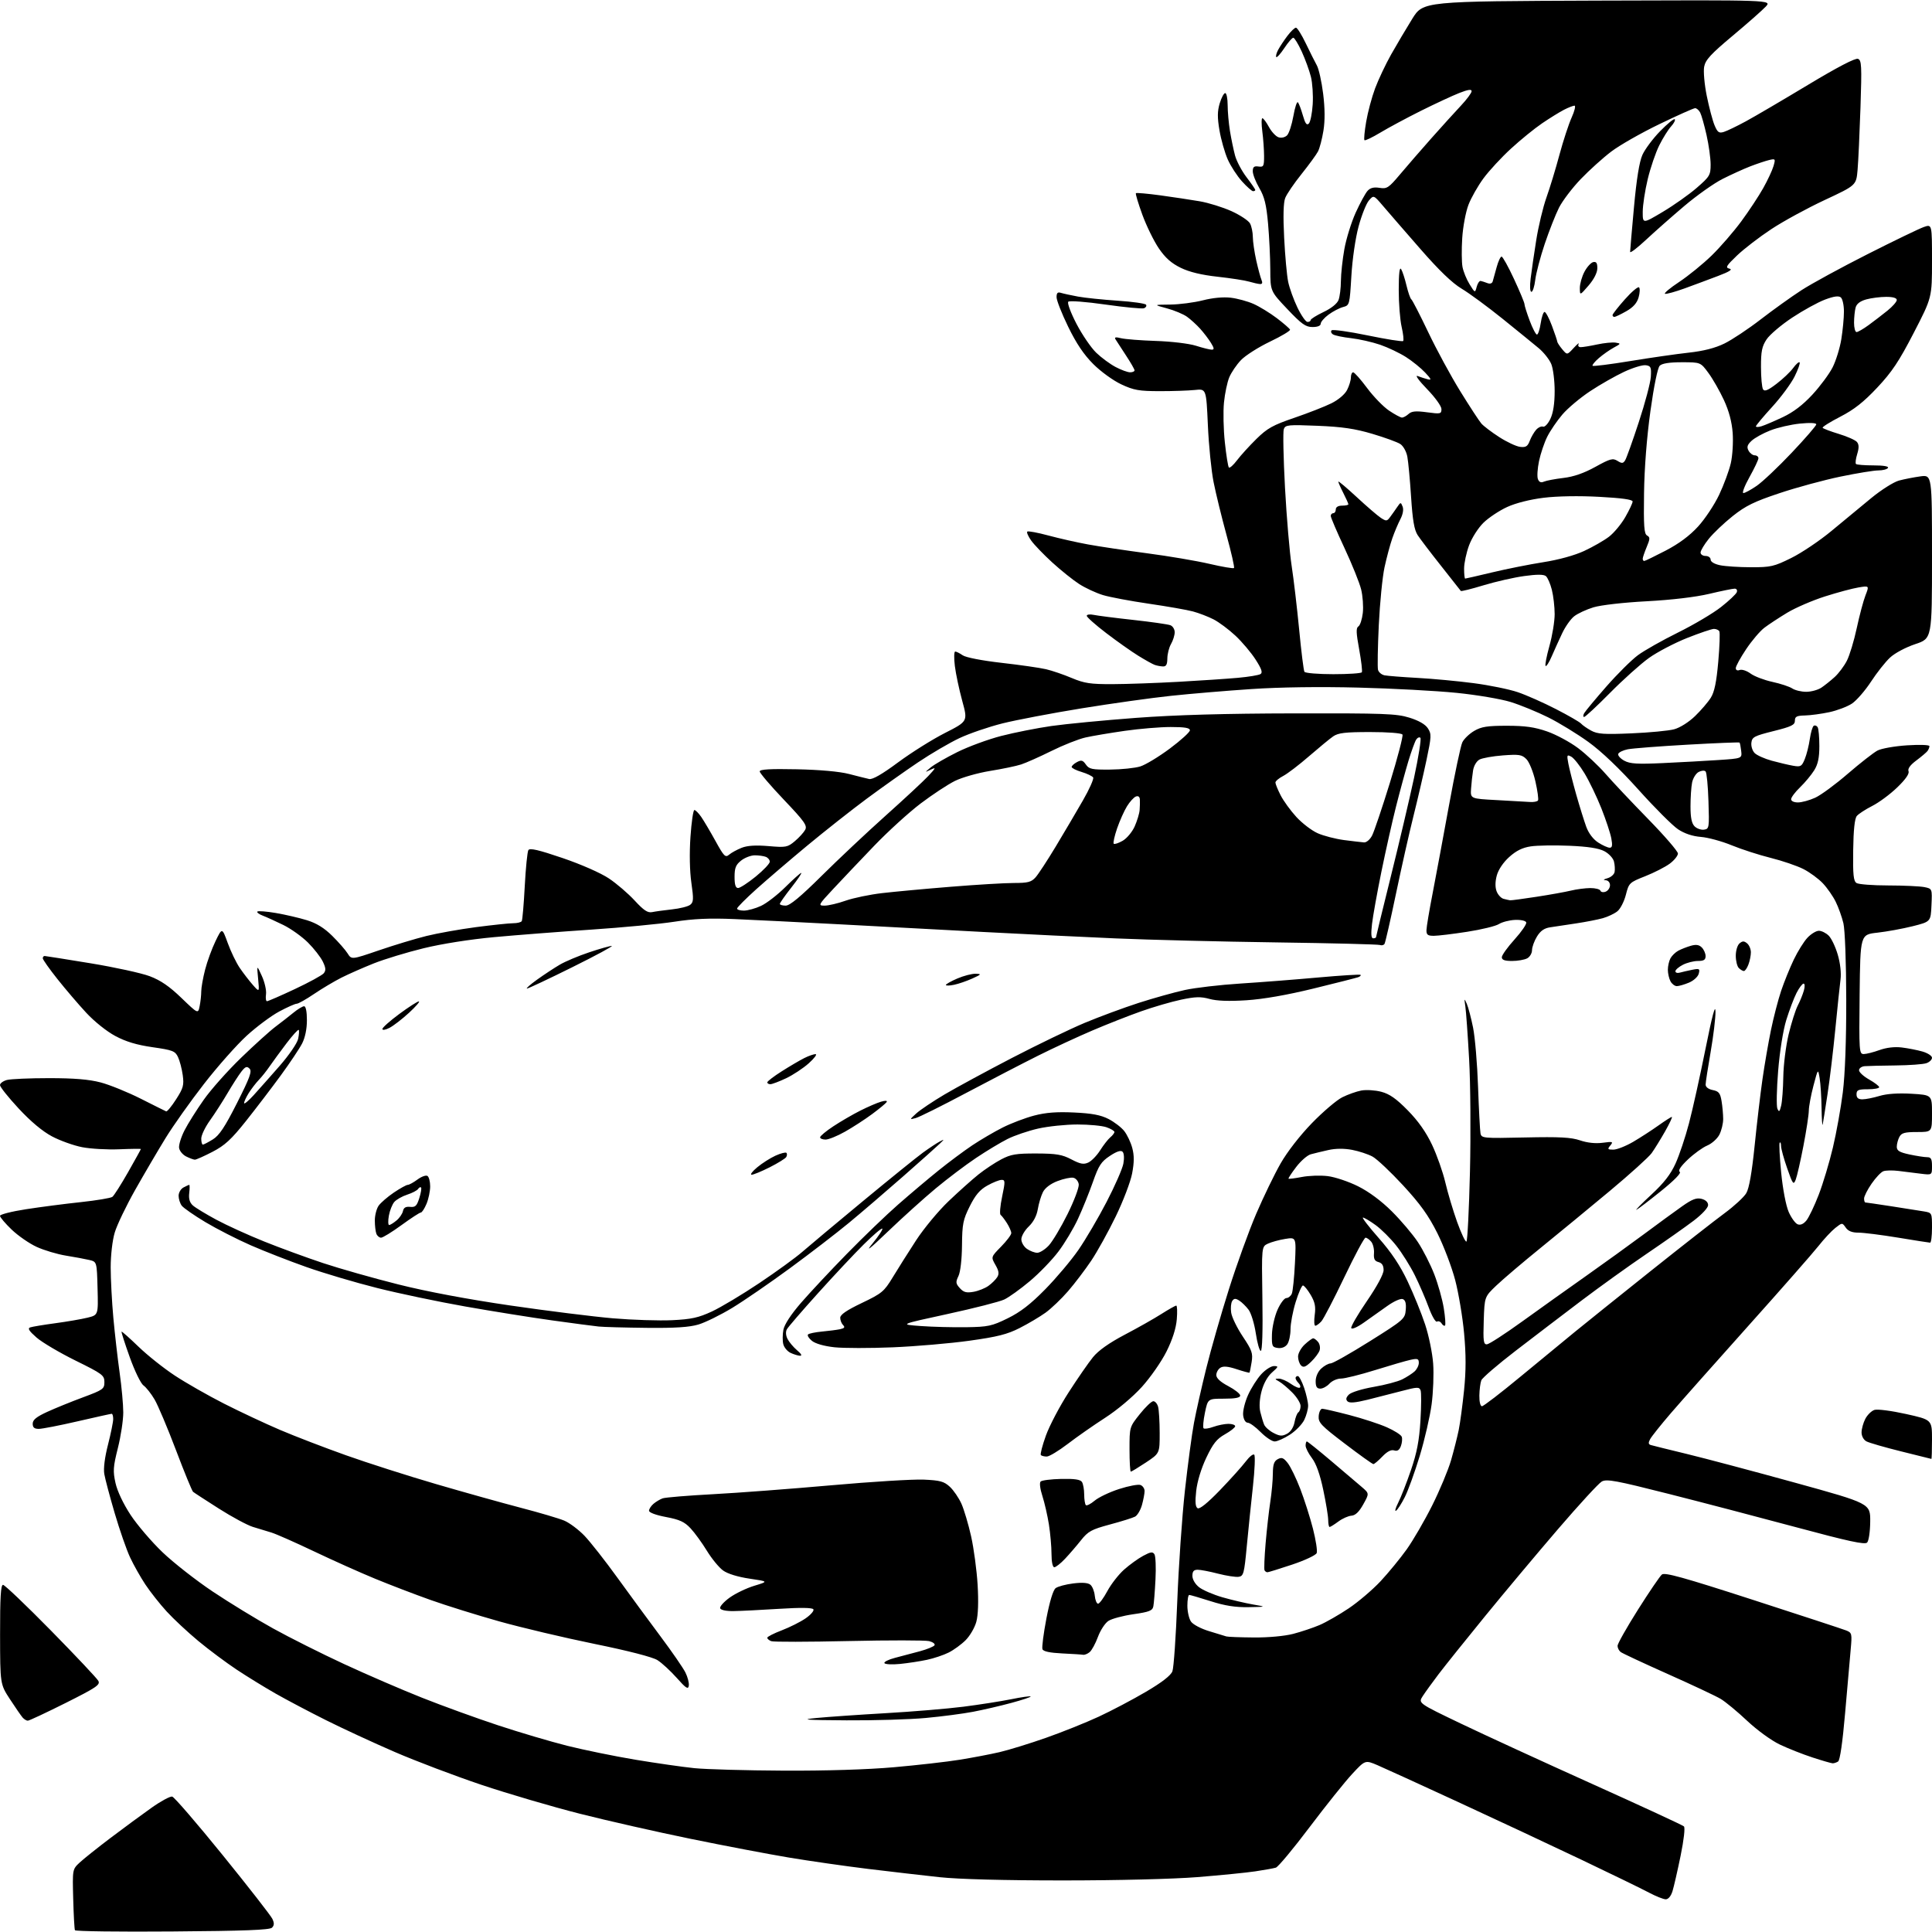 <?xml version="1.0" encoding="UTF-8" standalone="no"?>
<svg 
  version="1.1" 
  xmlns="http://www.w3.org/2000/svg" 
  xmlns:xlink="http://www.w3.org/1999/xlink" 
  xmlns:svg="http://www.w3.org/2000/svg"
  xmlns:rdf="http://www.w3.org/1999/02/22-rdf-syntax-ns#"
  xmlns:cc="http://creativecommons.org/ns#"
  xmlns:dc="http://purl.org/dc/elements/1.1/"
  viewBox="0 0 768 768"
  width="768"
  height="768"
>
<style>svg {background-color: white; }</style>"
<path stroke="none" fill="black" fill-rule="evenodd" d="M68.54,767.79C47.44,767.96 30.00,767.73 29.79,767.29C29.58,766.86 29.27,761.23 29.10,754.80C28.79,743.10 28.79,743.10 31.64,740.42C33.22,738.95 38.77,734.51 44.00,730.56C49.23,726.61 56.53,721.24 60.23,718.62C63.94,715.99 67.64,713.99 68.45,714.17C69.27,714.35 78.32,724.85 88.57,737.50C98.82,750.15 107.68,761.52 108.27,762.78C109.07,764.46 109.03,765.37 108.12,766.28C107.21,767.19 97.11,767.58 68.54,767.79zM662.16,755.00C661.24,755.00 658.24,753.80 655.49,752.34C652.75,750.88 640.60,744.97 628.50,739.20C616.40,733.44 594.35,723.12 579.50,716.27C564.65,709.41 550.29,702.86 547.60,701.70C542.69,699.61 542.69,699.61 537.52,705.17C534.67,708.23 527.05,717.75 520.58,726.32C514.12,734.90 508.08,742.15 507.17,742.42C506.25,742.70 502.57,743.36 499.00,743.89C495.43,744.43 485.07,745.45 476.00,746.18C466.35,746.95 444.14,747.50 422.50,747.50C399.16,747.50 381.07,747.02 373.50,746.21C366.90,745.50 354.07,744.01 345.00,742.91C335.93,741.80 321.78,739.77 313.56,738.40C305.35,737.02 287.77,733.68 274.50,730.96C261.23,728.24 241.40,723.75 230.44,720.97C219.47,718.18 201.89,713.02 191.36,709.49C180.84,705.95 165.31,700.07 156.86,696.41C148.41,692.75 136.10,687.06 129.50,683.75C122.90,680.45 113.90,675.70 109.50,673.19C105.10,670.68 98.12,666.39 94.00,663.65C89.88,660.91 83.05,655.82 78.84,652.33C74.63,648.83 68.96,643.55 66.25,640.58C63.54,637.62 59.72,632.78 57.77,629.84C55.82,626.90 53.07,622.02 51.67,619.00C50.26,615.97 47.53,608.10 45.59,601.50C43.65,594.90 41.79,587.90 41.46,585.95C41.08,583.75 41.64,579.32 42.93,574.29C44.07,569.82 45.00,565.23 45.00,564.08C45.00,562.94 44.73,562.00 44.41,562.00C44.09,562.00 37.98,563.35 30.84,565.00C23.70,566.65 16.76,568.00 15.43,568.00C13.64,568.00 13.00,567.45 13.00,565.94C13.00,564.42 14.47,563.21 18.75,561.25C21.91,559.80 28.32,557.19 33.00,555.46C40.99,552.49 41.50,552.13 41.50,549.40C41.50,546.70 40.72,546.12 30.00,540.84C23.68,537.72 16.70,533.60 14.50,531.67C11.55,529.09 10.89,528.04 12.00,527.66C12.82,527.38 17.32,526.63 22.00,526.00C26.68,525.37 32.43,524.38 34.78,523.80C39.07,522.75 39.07,522.75 38.78,512.16C38.50,501.57 38.50,501.57 35.50,500.86C33.85,500.47 29.67,499.69 26.20,499.13C22.74,498.57 17.52,497.01 14.60,495.67C11.68,494.34 7.20,491.24 4.64,488.79C2.09,486.35 0.00,483.88 0.00,483.31C0.00,482.75 4.68,481.56 10.41,480.68C16.13,479.79 25.92,478.52 32.16,477.86C38.40,477.19 44.03,476.25 44.67,475.77C45.31,475.29 48.12,470.87 50.92,465.95C53.71,461.04 56.00,456.90 56.00,456.76C56.00,456.62 52.12,456.66 47.38,456.86C42.65,457.05 36.01,456.68 32.63,456.02C29.26,455.36 23.87,453.43 20.67,451.73C16.89,449.73 12.21,445.81 7.42,440.65C3.34,436.26 -0.00,432.08 -0.00,431.35C-0.00,430.63 1.24,429.71 2.75,429.31C4.26,428.91 11.80,428.58 19.50,428.58C29.46,428.58 35.37,429.07 40.00,430.28C43.58,431.22 50.74,434.13 55.93,436.74C61.11,439.36 65.67,441.63 66.05,441.79C66.43,441.95 68.21,439.79 70.00,437.00C72.87,432.53 73.19,431.37 72.64,427.36C72.29,424.85 71.44,421.61 70.75,420.17C69.62,417.80 68.63,417.42 60.65,416.28C54.38,415.38 50.07,414.09 45.86,411.84C42.44,410.02 37.52,406.09 34.28,402.59C31.17,399.24 26.02,393.21 22.82,389.18C19.62,385.16 17.00,381.45 17.00,380.93C17.00,380.42 17.34,380.01 17.75,380.02C18.16,380.03 26.38,381.34 36.00,382.92C45.62,384.50 56.20,386.81 59.50,388.05C63.85,389.69 67.32,392.07 72.12,396.70C78.74,403.07 78.74,403.07 79.37,399.91C79.72,398.17 80.00,395.55 80.00,394.09C80.00,392.62 80.69,388.74 81.53,385.46C82.37,382.18 84.24,377.07 85.68,374.10C88.29,368.70 88.29,368.70 90.53,374.87C91.76,378.27 93.91,382.72 95.31,384.77C96.71,386.82 99.04,389.85 100.49,391.50C103.13,394.50 103.13,394.50 102.60,389.00C102.07,383.50 102.07,383.50 104.11,388.00C105.23,390.48 105.96,393.74 105.74,395.25C105.53,396.76 105.70,398.00 106.13,398.00C106.56,398.00 111.55,395.83 117.21,393.17C122.87,390.52 128.03,387.69 128.69,386.90C129.61,385.77 129.53,384.74 128.32,382.24C127.46,380.47 124.82,377.08 122.44,374.70C120.06,372.33 115.64,369.17 112.62,367.69C109.59,366.21 105.90,364.53 104.42,363.97C102.93,363.40 101.99,362.68 102.31,362.36C102.63,362.04 105.95,362.30 109.70,362.94C113.44,363.58 118.97,364.87 122.00,365.80C125.83,366.98 128.88,368.87 132.05,372.00C134.56,374.48 137.31,377.62 138.18,379.00C139.75,381.50 139.75,381.50 150.62,377.78C156.61,375.73 165.10,373.16 169.50,372.07C173.90,370.98 182.81,369.39 189.30,368.54C195.79,367.70 202.40,367.00 203.99,367.00C205.58,367.00 207.11,366.63 207.40,366.17C207.68,365.71 208.22,359.45 208.60,352.24C208.98,345.04 209.63,338.60 210.04,337.93C210.60,337.03 214.09,337.83 223.62,341.08C231.05,343.61 238.79,347.02 242.03,349.18C245.11,351.23 249.72,355.19 252.29,357.98C255.90,361.90 257.48,362.94 259.23,362.58C260.48,362.32 264.04,361.83 267.14,361.49C270.24,361.16 273.48,360.35 274.34,359.69C275.70,358.66 275.77,357.48 274.83,350.91C274.17,346.30 274.02,339.14 274.47,332.66C274.87,326.80 275.57,322.00 276.03,322.00C276.49,322.00 277.72,323.24 278.76,324.75C279.80,326.26 282.35,330.57 284.42,334.32C287.80,340.46 288.35,341.00 289.84,339.74C290.75,338.96 292.99,337.74 294.80,337.02C297.07,336.12 300.42,335.91 305.50,336.34C312.44,336.93 313.07,336.81 315.97,334.37C317.66,332.95 319.51,330.91 320.08,329.85C320.97,328.18 319.79,326.51 311.56,317.86C306.30,312.33 302.00,307.29 302.00,306.65C302.00,305.82 306.11,305.58 316.75,305.80C325.93,305.99 333.76,306.70 337.50,307.67C340.80,308.53 344.40,309.43 345.50,309.67C346.84,309.96 350.63,307.78 357.00,303.06C362.23,299.19 370.60,293.93 375.62,291.38C384.74,286.74 384.74,286.74 382.51,278.62C381.29,274.15 379.96,267.91 379.57,264.75C379.18,261.59 379.24,259.00 379.71,259.00C380.17,259.00 381.51,259.67 382.67,260.48C383.91,261.35 390.27,262.59 398.14,263.49C405.49,264.32 413.45,265.47 415.84,266.03C418.23,266.59 422.83,268.16 426.06,269.53C431.06,271.63 433.48,271.99 442.22,271.96C447.87,271.94 459.70,271.52 468.50,271.03C477.30,270.54 487.94,269.82 492.15,269.44C496.36,269.06 500.37,268.39 501.06,267.96C502.01,267.38 501.52,265.93 499.12,262.19C497.36,259.44 493.75,255.17 491.10,252.69C488.45,250.21 484.53,247.29 482.39,246.20C480.24,245.10 476.57,243.69 474.22,243.06C471.88,242.43 464.01,241.05 456.73,239.99C449.45,238.93 441.25,237.39 438.50,236.57C435.75,235.74 431.48,233.76 429.00,232.17C426.52,230.57 421.70,226.70 418.27,223.57C414.85,220.44 411.09,216.53 409.91,214.88C408.74,213.23 408.04,211.63 408.35,211.32C408.66,211.01 412.42,211.70 416.71,212.86C420.99,214.01 428.10,215.62 432.50,216.42C436.90,217.23 447.48,218.81 456.00,219.94C464.52,221.06 475.67,222.95 480.77,224.14C485.87,225.33 490.26,226.07 490.53,225.80C490.81,225.53 489.46,219.57 487.53,212.56C485.61,205.54 483.31,196.14 482.42,191.65C481.52,187.17 480.50,176.98 480.15,169.02C479.50,154.53 479.50,154.53 475.00,155.02C472.52,155.28 466.23,155.50 461.00,155.49C452.79,155.48 450.72,155.12 445.73,152.79C442.51,151.28 437.59,147.72 434.59,144.72C430.82,140.95 427.83,136.50 424.61,129.87C422.07,124.67 420.00,119.39 420.00,118.14C420.00,116.43 420.44,116.00 421.75,116.42C422.71,116.72 425.75,117.38 428.50,117.89C431.25,118.40 438.34,119.13 444.27,119.53C450.19,119.92 455.28,120.64 455.58,121.13C455.88,121.62 455.52,122.25 454.77,122.53C454.02,122.82 447.14,122.16 439.47,121.07C431.65,119.95 425.14,119.46 424.66,119.94C424.18,120.42 425.61,124.28 427.91,128.71C430.17,133.06 433.71,138.23 435.76,140.21C437.82,142.19 441.29,144.75 443.49,145.90C445.68,147.06 448.26,148.00 449.24,148.00C450.21,148.00 451.00,147.65 451.00,147.23C451.00,146.80 449.46,144.12 447.58,141.27C445.70,138.41 443.84,135.54 443.43,134.89C442.90,134.03 443.48,133.91 445.60,134.44C447.20,134.84 453.45,135.33 459.50,135.53C465.66,135.73 472.66,136.57 475.41,137.44C478.11,138.30 480.93,139.00 481.68,139.00C482.75,139.00 482.68,138.41 481.34,136.25C480.40,134.74 478.48,132.22 477.07,130.66C475.66,129.10 473.31,126.96 471.85,125.91C470.40,124.87 466.80,123.36 463.85,122.57C458.50,121.13 458.50,121.13 465.17,121.07C468.84,121.03 474.67,120.27 478.14,119.39C482.02,118.39 486.27,117.99 489.22,118.34C491.85,118.65 495.94,119.76 498.30,120.81C500.67,121.86 504.83,124.41 507.55,126.47C510.27,128.54 512.64,130.59 512.81,131.04C512.98,131.48 509.38,133.64 504.81,135.82C500.24,138.01 495.06,141.31 493.30,143.15C491.54,144.99 489.45,148.07 488.65,150.00C487.85,151.93 486.90,156.43 486.55,160.00C486.19,163.57 486.34,170.72 486.90,175.87C487.45,181.02 488.17,185.51 488.50,185.84C488.84,186.17 490.29,184.88 491.73,182.97C493.17,181.06 496.64,177.25 499.43,174.50C503.77,170.23 505.98,169.00 514.51,166.09C520.00,164.21 526.63,161.62 529.23,160.33C532.02,158.95 534.58,156.78 535.48,155.04C536.31,153.42 537.00,151.18 537.00,150.05C537.00,148.92 537.41,148.00 537.90,148.00C538.40,148.00 540.89,150.81 543.44,154.24C545.99,157.67 549.92,161.72 552.19,163.24C554.45,164.76 556.76,166.00 557.32,166.00C557.88,166.00 559.06,165.35 559.94,164.55C561.18,163.44 562.83,163.29 567.27,163.89C572.64,164.62 573.00,164.53 573.00,162.61C573.00,161.46 570.46,157.94 567.25,154.64C564.09,151.38 562.40,149.06 563.50,149.47C564.60,149.89 566.40,150.47 567.50,150.76C569.16,151.19 568.99,150.74 566.52,148.10C564.89,146.35 561.48,143.59 558.94,141.96C556.41,140.34 551.78,138.13 548.65,137.05C545.52,135.98 540.33,134.80 537.10,134.43C533.88,134.07 530.64,133.40 529.90,132.94C529.16,132.48 528.91,131.75 529.34,131.32C529.78,130.89 536.22,131.79 543.67,133.33C551.11,134.87 557.46,135.87 557.77,135.56C558.09,135.25 557.81,132.71 557.17,129.92C556.53,127.13 556.01,120.49 556.02,115.17C556.03,108.72 556.34,106.00 556.97,106.99C557.49,107.81 558.45,110.74 559.10,113.49C559.76,116.25 560.62,118.72 561.03,119.00C561.43,119.28 564.44,125.12 567.72,132.00C570.99,138.88 576.72,149.45 580.46,155.50C584.19,161.55 587.98,167.34 588.87,168.37C589.77,169.40 592.98,171.83 596.00,173.77C599.02,175.72 602.75,177.46 604.28,177.64C606.54,177.91 607.26,177.45 608.10,175.24C608.67,173.73 609.83,171.75 610.66,170.82C611.50,169.89 612.73,169.34 613.39,169.60C614.06,169.85 615.37,168.46 616.30,166.50C617.43,164.12 618.00,160.43 618.00,155.43C618.00,151.31 617.39,146.48 616.65,144.70C615.91,142.92 613.70,140.13 611.75,138.48C609.79,136.84 603.31,131.57 597.35,126.76C591.38,121.95 584.04,116.55 581.03,114.76C577.29,112.53 572.05,107.50 564.53,98.87C558.46,91.92 551.82,84.27 549.78,81.87C546.05,77.50 546.05,77.50 544.15,79.71C543.10,80.93 541.26,85.57 540.06,90.01C538.80,94.66 537.58,103.06 537.19,109.73C536.51,121.21 536.47,121.37 533.87,122.06C532.42,122.45 529.84,123.80 528.12,125.07C526.40,126.34 525.00,127.97 525.00,128.69C525.00,129.50 523.77,130.00 521.75,130.00C519.02,130.00 517.42,128.86 511.75,122.88C505.00,115.76 505.00,115.76 504.96,107.13C504.94,102.38 504.54,94.16 504.07,88.85C503.39,81.29 502.64,78.24 500.60,74.76C499.17,72.32 498.00,69.32 498.00,68.10C498.00,66.37 498.50,65.94 500.25,66.19C502.30,66.47 502.50,66.10 502.49,62.00C502.48,59.52 502.17,55.14 501.79,52.25C501.41,49.36 501.42,47.00 501.82,47.00C502.22,47.00 503.39,48.57 504.42,50.48C505.45,52.39 507.18,54.24 508.26,54.58C509.38,54.94 510.82,54.61 511.63,53.80C512.40,53.03 513.53,49.57 514.14,46.12C514.74,42.67 515.56,40.21 515.95,40.67C516.34,41.13 517.22,43.47 517.91,45.87C518.83,49.11 519.45,49.95 520.28,49.12C520.90,48.50 521.59,45.07 521.82,41.49C522.05,37.91 521.72,32.96 521.10,30.49C520.48,28.02 518.84,23.52 517.46,20.50C516.07,17.47 514.56,15.00 514.10,15.00C513.64,15.00 512.05,16.84 510.56,19.09C509.07,21.34 507.62,22.96 507.34,22.68C507.07,22.40 507.39,21.12 508.07,19.84C508.76,18.55 510.42,16.04 511.77,14.25C513.13,12.46 514.65,11.00 515.16,11.00C515.67,11.00 517.43,13.81 519.08,17.25C520.73,20.69 522.71,24.63 523.48,26.02C524.25,27.40 525.37,32.45 525.97,37.25C526.69,43.06 526.73,47.94 526.09,51.92C525.56,55.21 524.59,58.93 523.93,60.20C523.27,61.46 520.31,65.52 517.36,69.21C514.40,72.90 511.49,77.17 510.89,78.71C510.17,80.55 510.03,85.92 510.47,94.50C510.83,101.65 511.55,109.53 512.06,112.00C512.57,114.47 514.22,119.08 515.74,122.23C517.26,125.39 519.06,127.97 519.75,127.98C520.44,127.99 521.00,127.66 521.00,127.24C521.00,126.82 523.29,125.38 526.09,124.05C529.20,122.58 531.54,120.70 532.09,119.25C532.59,117.94 533.02,114.54 533.03,111.68C533.05,108.83 533.67,103.12 534.41,99.00C535.15,94.88 537.17,88.37 538.90,84.55C540.64,80.72 542.76,76.82 543.62,75.87C544.71,74.66 546.12,74.31 548.38,74.67C551.31,75.15 552.02,74.69 556.51,69.35C559.21,66.13 564.82,59.68 568.96,55.00C573.11,50.33 578.41,44.48 580.74,42.00C583.07,39.53 584.98,36.94 584.99,36.26C585.00,35.38 583.59,35.59 580.05,36.98C577.33,38.05 570.47,41.25 564.80,44.07C559.14,46.90 551.89,50.79 548.69,52.72C545.50,54.64 542.66,56.00 542.39,55.73C542.12,55.45 542.43,52.14 543.08,48.37C543.72,44.59 545.32,38.62 546.63,35.11C547.95,31.59 550.82,25.51 553.02,21.61C555.23,17.70 558.99,11.35 561.38,7.50C565.73,0.50 565.73,0.50 635.04,0.24C704.36,-0.01 704.36,-0.01 701.93,2.61C700.59,4.05 694.68,9.27 688.78,14.20C680.06,21.50 677.94,23.80 677.43,26.53C677.08,28.39 677.54,33.58 678.47,38.15C679.39,42.69 680.78,47.92 681.55,49.78C682.74,52.62 683.32,53.04 685.23,52.45C686.48,52.07 690.42,50.17 694.00,48.23C697.58,46.29 708.70,39.76 718.72,33.73C730.42,26.69 737.53,22.99 738.57,23.39C740.01,23.94 740.12,26.03 739.57,42.75C739.22,53.06 738.71,64.24 738.41,67.58C737.88,73.66 737.88,73.66 725.33,79.52C718.43,82.74 708.89,87.94 704.14,91.08C699.39,94.21 693.25,98.93 690.50,101.56C686.18,105.69 685.77,106.40 687.48,106.79C688.86,107.10 687.50,107.98 682.98,109.69C679.42,111.05 673.43,113.27 669.68,114.64C665.93,116.00 662.41,116.97 661.87,116.79C661.32,116.61 663.87,114.48 667.51,112.07C671.16,109.65 676.96,104.93 680.40,101.59C683.84,98.24 689.14,92.12 692.18,88.00C695.22,83.88 699.15,77.92 700.92,74.76C702.69,71.61 704.52,67.67 705.00,66.01C705.83,63.11 705.76,63.02 703.18,63.64C701.71,64.00 698.36,65.12 695.75,66.13C693.14,67.14 688.20,69.39 684.76,71.12C681.33,72.85 674.48,77.70 669.54,81.89C664.60,86.07 657.73,92.14 654.28,95.36C650.82,98.59 648.00,100.74 648.00,100.13C648.00,99.53 648.69,91.52 649.53,82.35C650.55,71.19 651.66,64.31 652.88,61.58C653.88,59.34 657.05,55.09 659.92,52.15C662.79,49.21 665.40,47.07 665.74,47.40C666.07,47.74 665.41,49.02 664.28,50.25C663.15,51.49 661.04,54.86 659.60,57.74C658.15,60.63 656.08,66.70 654.99,71.24C653.90,75.78 653.01,81.63 653.01,84.23C653.00,88.97 653.00,88.97 660.96,84.23C665.33,81.63 671.41,77.34 674.46,74.69C679.65,70.19 680.00,69.60 680.00,65.39C680.00,62.92 679.27,57.66 678.38,53.70C677.49,49.74 676.35,45.71 675.85,44.75C675.34,43.79 674.44,43.00 673.84,43.00C673.24,43.00 666.85,45.86 659.63,49.35C652.41,52.83 643.80,57.74 640.50,60.25C637.20,62.75 631.75,67.67 628.38,71.18C625.01,74.69 621.13,79.80 619.74,82.53C618.36,85.26 615.80,91.78 614.04,97.00C612.29,102.22 610.60,108.64 610.29,111.25C609.98,113.86 609.29,116.00 608.77,116.00C608.20,116.00 608.07,113.86 608.45,110.75C608.80,107.86 609.79,101.00 610.67,95.50C611.54,90.00 613.37,82.35 614.74,78.50C616.11,74.65 618.44,67.00 619.91,61.50C621.39,56.00 623.57,49.36 624.74,46.75C625.92,44.14 626.44,42.00 625.89,42.00C625.35,42.00 623.46,42.74 621.70,43.64C619.94,44.55 616.02,46.97 613.00,49.03C609.98,51.08 604.42,55.60 600.65,59.07C596.87,62.53 591.96,67.84 589.73,70.86C587.50,73.89 584.80,78.64 583.73,81.43C582.66,84.22 581.54,90.16 581.26,94.63C580.97,99.10 581.02,104.28 581.37,106.13C581.72,107.98 582.98,111.08 584.18,113.00C586.35,116.50 586.35,116.50 587.01,114.00C587.38,112.62 588.09,111.58 588.59,111.68C589.09,111.77 590.28,112.16 591.24,112.53C592.32,112.95 593.13,112.69 593.38,111.85C593.59,111.11 594.29,108.59 594.93,106.25C595.56,103.91 596.45,102.00 596.90,102.00C597.34,102.00 599.58,106.01 601.85,110.92C604.13,115.83 606.00,120.31 606.00,120.88C606.00,121.46 606.93,124.42 608.07,127.46C609.21,130.51 610.51,133.00 610.96,133.00C611.41,133.00 612.08,130.98 612.45,128.50C612.82,126.03 613.51,124.00 613.99,124.00C614.47,124.00 615.79,126.49 616.93,129.54C618.07,132.58 619.01,135.40 619.03,135.79C619.05,136.18 619.94,137.55 621.01,138.83C622.95,141.16 622.95,141.16 625.56,138.33C626.99,136.77 627.87,136.06 627.52,136.75C627.15,137.48 627.51,138.00 628.39,138.00C629.22,138.00 632.16,137.52 634.91,136.93C637.67,136.33 640.95,136.01 642.21,136.20C644.40,136.54 644.37,136.63 641.50,138.18C639.85,139.08 637.17,140.96 635.54,142.37C633.92,143.77 632.81,145.14 633.08,145.41C633.35,145.68 640.08,144.83 648.03,143.53C655.99,142.22 666.44,140.72 671.25,140.19C677.20,139.54 681.77,138.37 685.49,136.55C688.51,135.07 695.00,130.76 699.90,126.97C704.81,123.18 712.11,117.95 716.14,115.34C720.16,112.74 732.01,106.28 742.48,100.99C752.94,95.70 762.96,90.86 764.75,90.24C768.00,89.10 768.00,89.10 768.00,103.69C768.00,118.27 768.00,118.27 760.75,132.30C754.90,143.63 752.09,147.84 746.23,154.08C740.83,159.83 737.05,162.81 731.56,165.64C727.49,167.73 724.33,169.72 724.53,170.05C724.74,170.38 727.63,171.48 730.96,172.49C734.30,173.50 737.54,174.94 738.17,175.70C738.99,176.70 739.02,178.02 738.27,180.48C737.69,182.36 737.47,184.14 737.78,184.44C738.08,184.75 741.21,185.00 744.73,185.00C748.73,185.00 750.89,185.37 750.50,186.00C750.16,186.55 748.44,187.00 746.67,187.00C744.90,187.00 738.13,188.11 731.61,189.46C725.10,190.81 714.21,193.76 707.42,196.03C697.33,199.39 693.94,201.05 688.79,205.14C685.33,207.89 681.04,211.98 679.25,214.21C677.46,216.45 676.00,218.89 676.00,219.64C676.00,220.39 676.90,221.00 678.00,221.00C679.10,221.00 680.00,221.65 680.00,222.45C680.00,223.33 681.49,224.22 683.75,224.69C685.81,225.12 691.35,225.48 696.05,225.49C703.91,225.50 705.21,225.20 712.05,221.81C716.15,219.79 723.33,214.96 728.00,211.09C732.67,207.22 739.77,201.36 743.77,198.06C747.78,194.75 752.75,191.61 754.87,191.03C756.98,190.47 760.80,189.72 763.35,189.37C768.00,188.73 768.00,188.73 768.00,221.28C768.00,253.84 768.00,253.84 761.34,256.05C757.57,257.31 753.22,259.62 751.33,261.39C749.48,263.10 746.07,267.42 743.74,270.99C741.41,274.55 738.01,278.46 736.19,279.68C734.37,280.89 730.32,282.43 727.19,283.10C724.06,283.77 719.70,284.36 717.50,284.41C714.20,284.48 713.50,284.85 713.50,286.50C713.50,288.18 712.13,288.84 705.00,290.62C697.35,292.53 696.47,292.99 696.20,295.24C696.03,296.62 696.62,298.48 697.51,299.36C698.40,300.25 701.46,301.62 704.31,302.40C707.17,303.18 710.99,304.08 712.81,304.40C715.81,304.92 716.23,304.68 717.43,301.74C718.16,299.96 719.06,296.37 719.43,293.77C719.81,291.17 720.51,288.80 720.99,288.51C721.47,288.21 722.17,288.46 722.54,289.07C722.92,289.67 723.22,293.03 723.22,296.54C723.22,301.21 722.68,303.78 721.18,306.20C720.05,308.02 717.53,311.05 715.57,312.95C713.60,314.84 712.00,316.98 712.00,317.70C712.00,318.46 713.14,318.99 714.75,318.98C716.26,318.97 719.33,318.13 721.56,317.11C723.80,316.10 729.65,311.80 734.56,307.55C739.48,303.31 744.78,299.17 746.34,298.35C747.90,297.53 753.18,296.60 758.09,296.28C763.12,295.96 766.99,296.09 766.98,296.60C766.98,297.10 766.64,297.95 766.23,298.51C765.83,299.06 763.83,300.76 761.79,302.28C759.34,304.10 758.28,305.57 758.67,306.58C759.05,307.58 757.49,309.82 754.17,313.02C751.38,315.72 746.90,319.03 744.23,320.38C741.56,321.74 738.80,323.53 738.11,324.37C737.26,325.39 736.78,329.92 736.67,337.98C736.53,347.76 736.79,350.24 738.00,351.02C738.83,351.54 744.51,351.98 750.63,351.98C756.74,351.99 763.18,352.29 764.92,352.63C768.09,353.27 768.09,353.27 767.79,359.82C767.50,366.38 767.50,366.38 760.31,368.19C756.35,369.18 750.05,370.33 746.31,370.75C739.50,371.50 739.50,371.50 739.23,395.25C738.98,417.98 739.05,419.00 740.86,419.00C741.90,419.00 744.72,418.29 747.12,417.42C749.91,416.42 753.13,416.04 756.00,416.39C758.48,416.69 762.19,417.42 764.25,418.01C766.31,418.61 768.00,419.72 768.00,420.48C768.00,421.24 766.99,422.22 765.75,422.64C764.51,423.07 759.00,423.47 753.50,423.53C748.00,423.59 742.49,423.72 741.25,423.82C740.01,423.92 739.00,424.65 739.00,425.44C739.00,426.23 740.80,427.88 743.00,429.12C745.20,430.36 747.00,431.74 747.00,432.18C747.00,432.63 744.98,433.00 742.50,433.00C738.67,433.00 738.00,433.30 738.00,435.00C738.00,436.43 738.67,437.00 740.34,437.00C741.63,437.00 744.69,436.39 747.15,435.65C750.04,434.78 754.52,434.48 759.81,434.78C768.00,435.26 768.00,435.26 768.00,442.63C768.00,450.00 768.00,450.00 762.04,450.00C757.16,450.00 755.88,450.35 755.04,451.93C754.47,453.00 754.00,454.76 754.00,455.85C754.00,457.42 755.05,458.06 759.05,458.92C761.83,459.51 764.98,460.00 766.05,460.00C767.62,460.00 768.00,460.70 768.00,463.56C768.00,467.12 768.00,467.12 763.50,466.56C761.02,466.25 757.05,465.76 754.67,465.46C752.29,465.17 749.58,465.22 748.64,465.59C747.70,465.95 745.60,468.18 743.97,470.55C742.33,472.92 741.00,475.57 741.00,476.43C741.00,477.29 741.23,478.00 741.51,478.00C741.79,478.00 746.40,478.68 751.76,479.50C757.12,480.33 762.96,481.25 764.75,481.55C767.99,482.09 768.00,482.11 768.00,488.05C768.00,491.32 767.66,493.99 767.25,493.98C766.84,493.97 761.10,493.07 754.50,491.98C747.90,490.89 740.84,490.00 738.81,490.00C736.24,490.00 734.68,489.39 733.71,487.99C732.30,485.98 732.29,485.98 729.56,488.13C728.05,489.32 725.01,492.58 722.80,495.39C720.58,498.20 708.09,512.42 695.03,527.00C681.98,541.58 668.08,557.24 664.15,561.81C660.22,566.38 656.54,571.00 655.96,572.07C655.18,573.53 655.24,574.13 656.21,574.42C656.92,574.64 663.35,576.23 670.50,577.96C677.65,579.69 697.00,584.83 713.50,589.38C743.50,597.66 743.50,597.66 743.44,604.84C743.40,608.93 742.86,612.54 742.20,613.20C741.30,614.10 734.76,612.69 714.26,607.17C699.54,603.21 676.58,597.20 663.24,593.82C642.39,588.53 638.67,587.85 636.74,588.92C635.51,589.61 627.68,598.13 619.34,607.84C611.00,617.55 597.93,633.15 590.30,642.50C582.67,651.85 574.38,662.20 571.87,665.50C569.37,668.80 566.52,672.74 565.54,674.26C563.76,677.02 563.76,677.02 580.63,685.11C589.91,689.56 613.48,700.39 633.00,709.18C652.52,717.97 668.90,725.54 669.39,726.02C669.91,726.53 669.36,731.38 668.07,737.69C666.85,743.64 665.40,749.96 664.85,751.75C664.24,753.73 663.19,755.00 662.16,755.00zM311.50,703.86C328.28,703.94 344.89,703.43 355.38,702.50C364.67,701.68 376.40,700.35 381.45,699.53C386.51,698.72 393.64,697.36 397.31,696.51C400.98,695.66 409.27,693.10 415.74,690.83C422.21,688.56 431.66,684.77 436.75,682.41C441.84,680.05 450.30,675.59 455.55,672.50C461.92,668.75 465.41,666.04 466.05,664.36C466.58,662.98 467.45,650.49 467.98,636.62C468.51,622.74 469.88,602.90 471.02,592.53C472.17,582.16 473.79,570.04 474.63,565.59C475.46,561.14 477.65,551.42 479.49,544.00C481.32,536.58 485.36,522.46 488.47,512.63C491.57,502.79 496.47,489.25 499.35,482.53C502.24,475.81 506.60,466.80 509.05,462.51C511.70,457.86 516.74,451.38 521.50,446.47C525.90,441.94 531.32,437.32 533.55,436.20C535.77,435.08 539.19,433.87 541.14,433.50C543.09,433.14 546.67,433.36 549.09,434.00C552.38,434.87 555.06,436.75 559.63,441.41C563.77,445.62 566.89,450.06 569.26,455.07C571.19,459.16 573.56,465.88 574.53,470.00C575.49,474.12 577.61,481.21 579.23,485.75C580.86,490.29 582.52,493.79 582.93,493.54C583.34,493.29 583.97,480.80 584.33,465.79C584.69,450.78 584.54,430.66 584.00,421.09C583.47,411.51 582.79,402.06 582.50,400.09C582.01,396.82 582.06,396.72 583.06,399.00C583.67,400.38 584.79,404.65 585.57,408.50C586.34,412.35 587.24,422.93 587.55,432.00C587.87,441.07 588.31,449.41 588.52,450.52C588.91,452.47 589.51,452.53 606.26,452.16C619.99,451.86 624.53,452.10 628.12,453.32C631.00,454.30 634.26,454.64 637.07,454.27C641.12,453.73 641.38,453.82 640.13,455.34C638.91,456.81 639.05,457.00 641.33,457.00C642.75,457.00 646.29,455.60 649.21,453.90C652.12,452.19 656.64,449.26 659.25,447.40C661.87,445.53 664.26,444.00 664.58,444.00C664.89,444.00 663.68,446.59 661.89,449.75C660.09,452.91 657.70,456.79 656.56,458.38C655.43,459.96 647.96,466.71 639.97,473.38C631.97,480.04 619.61,490.23 612.49,496.00C605.38,501.77 597.43,508.52 594.84,511.00C590.12,515.50 590.12,515.50 589.81,525.00C589.54,533.16 589.72,534.48 591.08,534.39C591.95,534.33 598.25,530.25 605.08,525.32C611.91,520.39 623.35,512.24 630.50,507.20C637.65,502.15 648.00,494.68 653.50,490.60C659.00,486.51 665.81,481.53 668.64,479.54C672.63,476.72 674.36,476.05 676.39,476.56C678.02,476.97 679.00,477.91 679.00,479.05C679.00,480.11 676.57,482.73 673.25,485.25C670.09,487.66 661.68,493.58 654.56,498.41C647.44,503.24 635.74,511.65 628.56,517.08C621.38,522.52 609.66,531.45 602.53,536.93C595.40,542.41 589.24,547.70 588.85,548.70C588.46,549.69 588.11,552.41 588.07,554.75C588.03,557.22 588.46,559.00 589.10,559.00C589.71,559.00 596.57,553.73 604.35,547.29C612.13,540.85 621.88,532.83 626.00,529.47C630.12,526.10 643.62,515.27 656.00,505.39C668.38,495.52 681.65,485.13 685.50,482.30C689.35,479.47 693.26,475.87 694.18,474.29C695.31,472.37 696.40,466.13 697.49,455.46C698.38,446.68 699.78,434.77 700.61,429.00C701.44,423.23 702.96,414.42 703.99,409.43C705.02,404.44 706.83,397.46 708.01,393.93C709.20,390.39 711.46,384.80 713.04,381.50C714.62,378.20 717.07,374.26 718.50,372.75C719.92,371.24 721.96,370.00 723.04,370.00C724.12,370.00 725.88,370.88 726.96,371.96C728.04,373.04 729.66,376.45 730.55,379.54C731.54,382.91 731.97,386.83 731.64,389.33C731.34,391.62 730.41,400.48 729.58,409.00C728.75,417.52 727.35,429.23 726.46,435.00C725.58,440.77 724.72,446.18 724.55,447.00C724.37,447.82 724.17,444.90 724.10,440.50C724.04,436.10 723.69,430.75 723.34,428.61C722.69,424.72 722.69,424.72 720.87,431.61C719.87,435.40 719.04,439.85 719.03,441.50C719.02,443.15 718.06,449.45 716.89,455.50C715.73,461.55 714.34,467.60 713.82,468.94C712.95,471.17 712.66,470.79 710.44,464.44C709.10,460.62 708.01,456.64 708.00,455.58C708.00,454.53 707.76,453.91 707.46,454.21C707.16,454.50 707.42,459.87 708.04,466.12C708.69,472.71 709.95,479.29 711.03,481.76C712.06,484.11 713.67,486.32 714.60,486.68C715.72,487.11 716.93,486.57 718.10,485.13C719.08,483.91 721.28,479.31 722.98,474.90C724.68,470.49 727.21,462.07 728.60,456.19C730.00,450.31 731.77,440.43 732.55,434.23C733.44,427.06 733.94,413.60 733.91,397.23C733.88,382.43 733.40,369.59 732.78,367.00C732.19,364.52 730.82,360.70 729.74,358.50C728.67,356.30 726.37,353.00 724.64,351.16C722.91,349.32 719.43,346.76 716.90,345.47C714.37,344.18 708.52,342.18 703.90,341.03C699.28,339.88 692.30,337.63 688.38,336.02C684.47,334.41 678.96,332.91 676.15,332.69C672.82,332.43 669.64,331.37 667.06,329.66C664.88,328.22 657.79,321.13 651.31,313.91C643.76,305.51 636.60,298.68 631.41,294.94C626.95,291.72 619.75,287.31 615.40,285.15C611.06,282.99 604.35,280.24 600.50,279.05C596.65,277.86 586.98,276.22 579.00,275.42C571.02,274.61 553.48,273.67 540.00,273.33C524.63,272.94 508.79,273.15 497.50,273.91C487.60,274.57 473.20,275.78 465.50,276.60C457.80,277.41 441.82,279.65 430.00,281.57C418.18,283.49 404.00,286.19 398.50,287.56C393.00,288.94 385.29,291.58 381.37,293.43C377.45,295.28 370.02,299.62 364.87,303.09C359.72,306.55 350.55,313.05 344.50,317.53C338.45,322.01 327.81,330.41 320.85,336.18C313.89,341.96 304.78,349.76 300.60,353.51C296.42,357.27 293.00,360.71 293.00,361.17C293.00,361.63 294.24,361.99 295.75,361.98C297.26,361.97 300.30,361.13 302.50,360.11C304.70,359.10 309.06,355.74 312.18,352.64C315.31,349.54 318.15,347.00 318.50,347.00C318.85,347.00 317.08,349.62 314.57,352.81C312.05,356.01 310.00,358.93 310.00,359.31C310.00,359.69 311.05,360.00 312.34,360.00C313.98,360.00 318.20,356.50 326.59,348.18C333.14,341.68 344.57,330.93 352.00,324.28C359.43,317.64 367.07,310.53 369.00,308.48C372.06,305.21 372.19,304.90 370.00,305.94C367.50,307.13 367.50,307.13 370.00,305.05C371.38,303.90 376.10,301.18 380.50,298.99C384.90,296.80 392.77,293.90 398.00,292.55C403.23,291.20 412.23,289.42 418.00,288.59C423.77,287.77 438.85,286.32 451.50,285.37C467.32,284.19 486.99,283.63 514.50,283.58C550.14,283.51 555.13,283.69 560.24,285.28C563.95,286.42 566.56,287.92 567.59,289.50C569.08,291.78 569.04,292.70 567.03,302.23C565.83,307.88 563.50,317.90 561.85,324.50C560.19,331.10 557.07,345.00 554.90,355.38C552.73,365.77 550.69,374.69 550.37,375.20C550.06,375.72 549.23,375.92 548.54,375.65C547.85,375.39 529.33,374.92 507.39,374.62C485.45,374.32 456.70,373.60 443.50,373.03C430.30,372.46 406.68,371.31 391.00,370.48C375.32,369.65 349.68,368.28 334.00,367.44C318.32,366.61 299.43,365.66 292.00,365.35C282.07,364.93 275.72,365.21 268.00,366.41C262.23,367.30 247.38,368.71 235.00,369.54C222.62,370.37 205.30,371.71 196.50,372.52C186.91,373.40 175.66,375.17 168.41,376.94C161.77,378.56 152.85,381.27 148.60,382.96C144.36,384.65 138.55,387.21 135.69,388.65C132.84,390.10 127.94,393.01 124.80,395.14C121.67,397.26 118.59,399.00 117.94,399.00C117.30,399.00 114.19,400.38 111.03,402.07C107.87,403.75 102.04,408.09 98.08,411.70C94.12,415.32 86.47,423.95 81.08,430.89C75.69,437.82 68.79,447.55 65.76,452.50C62.72,457.45 57.31,466.68 53.73,473.01C50.15,479.35 46.49,486.97 45.61,489.95C44.68,493.06 44.00,498.96 44.00,503.82C44.00,508.47 44.48,517.50 45.06,523.89C45.65,530.27 46.77,540.08 47.56,545.69C48.35,551.29 49.00,558.39 49.00,561.47C49.00,564.55 48.04,570.92 46.86,575.61C44.97,583.13 44.86,584.80 45.92,589.55C46.65,592.81 49.03,597.82 51.92,602.22C54.56,606.22 60.27,612.90 64.61,617.05C68.95,621.20 77.90,628.21 84.50,632.63C91.10,637.04 101.90,643.65 108.50,647.30C115.10,650.96 127.82,657.34 136.76,661.48C145.71,665.63 159.66,671.66 167.76,674.87C175.87,678.09 189.47,683.03 198.00,685.84C206.53,688.66 218.90,692.32 225.50,693.98C232.10,695.63 244.25,698.12 252.50,699.50C260.75,700.87 271.32,702.39 276.00,702.87C280.68,703.34 296.65,703.79 311.50,703.86zM728.50,700.94C727.95,700.92 724.35,699.88 720.50,698.62C716.65,697.37 710.80,695.05 707.50,693.48C704.09,691.85 698.48,687.77 694.50,684.03C690.65,680.40 685.92,676.49 684.00,675.34C682.08,674.19 672.62,669.75 663.00,665.46C653.38,661.17 644.94,657.23 644.25,656.71C643.56,656.18 643.00,655.07 643.00,654.24C643.00,653.41 646.64,646.96 651.10,639.90C655.55,632.85 659.84,626.55 660.62,625.90C661.75,624.96 669.24,627.04 696.77,635.95C715.87,642.13 732.58,647.61 733.89,648.13C736.17,649.04 736.25,649.39 735.67,655.79C735.33,659.48 734.34,670.82 733.46,680.98C732.47,692.48 731.42,699.75 730.68,700.22C730.03,700.63 729.05,700.96 728.50,700.94zM11.05,684.00C10.52,684.00 9.59,683.44 8.99,682.75C8.39,682.06 6.14,678.80 3.98,675.50C0.06,669.50 0.06,669.50 0.03,649.75C0.01,635.02 0.31,630.00 1.20,630.00C1.86,630.00 10.44,638.19 20.27,648.19C30.10,658.20 38.57,667.19 39.09,668.17C39.93,669.74 38.29,670.84 26.04,676.98C18.33,680.84 11.59,684.00 11.05,684.00zM336.50,683.86C320.03,683.75 317.91,683.58 324.50,682.93C328.90,682.50 341.27,681.64 352.00,681.02C362.73,680.41 376.68,679.24 383.00,678.44C389.32,677.63 397.83,676.30 401.91,675.48C405.98,674.65 409.49,674.15 409.70,674.37C409.92,674.58 406.47,675.73 402.06,676.92C397.64,678.12 390.76,679.71 386.76,680.47C382.77,681.23 374.32,682.34 368.00,682.92C361.68,683.51 347.50,683.93 336.50,683.86zM273.81,670.09C273.55,671.69 272.70,671.14 269.00,666.97C266.52,664.19 263.08,661.01 261.33,659.92C259.39,658.70 249.77,656.22 236.33,653.48C224.33,651.03 207.29,647.00 198.48,644.53C189.66,642.06 177.33,638.21 171.06,635.98C164.80,633.75 154.91,629.96 149.09,627.56C143.27,625.17 132.36,620.28 124.86,616.71C117.37,613.14 109.72,609.76 107.86,609.20C106.01,608.64 102.70,607.63 100.50,606.96C98.30,606.28 92.22,603.01 87.00,599.69C81.78,596.37 77.16,593.37 76.75,593.02C76.33,592.67 73.27,585.22 69.96,576.47C66.64,567.71 62.81,558.64 61.45,556.32C60.08,553.99 58.10,551.48 57.04,550.74C55.97,549.99 53.54,544.99 51.58,539.51C49.63,534.07 48.17,529.50 48.32,529.35C48.47,529.20 51.50,531.89 55.05,535.32C58.61,538.76 65.11,543.93 69.51,546.82C73.90,549.71 82.67,554.72 89.00,557.94C95.33,561.16 105.37,565.87 111.32,568.41C117.27,570.95 129.09,575.49 137.58,578.51C146.08,581.53 162.13,586.67 173.26,589.92C184.39,593.17 199.57,597.42 207.00,599.36C214.43,601.29 222.21,603.60 224.30,604.47C226.39,605.35 230.02,608.07 232.36,610.51C234.70,612.96 240.61,620.48 245.48,627.23C250.36,633.98 258.05,644.45 262.57,650.50C267.09,656.55 271.54,662.99 272.45,664.82C273.37,666.64 273.98,669.01 273.81,670.09zM357.81,661.44C354.68,661.75 351.88,661.61 351.58,661.13C351.28,660.64 353.17,659.70 355.77,659.02C358.37,658.35 362.84,657.16 365.70,656.39C368.56,655.61 371.16,654.54 371.49,654.02C371.82,653.49 370.85,652.75 369.35,652.37C367.85,652.00 353.46,651.98 337.39,652.34C321.32,652.70 307.45,652.73 306.58,652.39C305.71,652.06 305.00,651.45 305.00,651.03C305.00,650.62 307.59,649.29 310.75,648.09C313.91,646.88 318.18,644.74 320.23,643.33C322.29,641.91 323.68,640.29 323.34,639.73C322.92,639.06 318.30,638.99 309.60,639.54C302.40,640.00 294.29,640.40 291.59,640.43C288.62,640.47 286.52,640.03 286.27,639.30C286.05,638.65 287.74,636.75 290.02,635.10C292.31,633.44 296.72,631.32 299.84,630.37C305.50,628.65 305.50,628.65 297.96,627.54C293.34,626.86 289.26,625.61 287.46,624.31C285.83,623.15 282.93,619.61 281.00,616.46C279.07,613.30 276.15,609.28 274.50,607.52C272.10,604.95 270.16,604.06 264.75,603.04C260.76,602.29 258.00,601.27 258.00,600.54C258.00,599.86 258.79,598.63 259.75,597.81C260.71,596.98 262.36,596.00 263.41,595.62C264.47,595.24 273.47,594.50 283.41,593.97C293.36,593.44 314.55,591.84 330.50,590.42C346.45,589.00 362.95,587.99 367.17,588.17C373.70,588.46 375.25,588.88 377.56,591.00C379.05,592.38 381.13,595.41 382.18,597.74C383.22,600.07 384.96,605.92 386.04,610.74C387.11,615.56 388.28,624.23 388.62,630.00C389.02,636.74 388.83,642.00 388.10,644.70C387.47,647.01 385.56,650.29 383.86,651.99C382.16,653.69 379.13,655.90 377.13,656.90C375.14,657.91 371.25,659.21 368.50,659.80C365.75,660.39 360.94,661.12 357.81,661.44zM430.56,657.80C429.98,657.69 426.22,657.45 422.20,657.26C417.31,657.02 414.73,656.47 414.39,655.58C414.11,654.85 414.82,649.35 415.96,643.37C417.26,636.59 418.64,632.05 419.64,631.31C420.51,630.65 423.65,629.81 426.62,629.44C430.24,628.99 432.49,629.16 433.45,629.96C434.24,630.61 435.02,632.58 435.19,634.32C435.36,636.07 435.95,637.50 436.50,637.50C437.04,637.50 438.70,635.25 440.18,632.50C441.65,629.75 444.64,625.91 446.81,623.97C448.98,622.04 452.40,619.56 454.41,618.48C457.42,616.86 458.23,616.75 458.92,617.87C459.38,618.62 459.57,623.12 459.32,627.87C459.08,632.62 458.70,637.42 458.47,638.55C458.13,640.27 456.86,640.77 450.54,641.68C446.40,642.27 441.93,643.47 440.61,644.34C439.28,645.21 437.41,648.07 436.44,650.71C435.47,653.34 433.99,656.06 433.15,656.75C432.31,657.44 431.14,657.91 430.56,657.80zM498.36,650.92C504.18,650.97 510.60,650.38 514.06,649.49C517.27,648.65 522.00,647.07 524.57,645.97C527.13,644.87 532.34,641.89 536.14,639.34C539.94,636.79 545.63,631.94 548.78,628.58C551.92,625.21 556.61,619.50 559.19,615.89C561.76,612.28 566.33,604.41 569.33,598.41C572.33,592.41 575.69,584.35 576.81,580.50C577.92,576.65 579.29,571.23 579.86,568.46C580.43,565.69 581.38,558.56 581.99,552.62C582.78,544.81 582.79,538.54 582.00,530.02C581.41,523.54 579.81,514.02 578.46,508.86C577.11,503.71 573.93,495.34 571.39,490.24C567.86,483.19 564.63,478.68 557.78,471.24C552.84,465.89 547.36,460.72 545.60,459.76C543.84,458.80 540.18,457.60 537.45,457.08C534.27,456.49 530.89,456.51 528.00,457.17C525.52,457.72 522.39,458.48 521.04,458.85C519.69,459.22 517.09,461.48 515.26,463.89C513.42,466.29 512.05,468.39 512.21,468.55C512.37,468.70 514.75,468.40 517.50,467.87C520.25,467.33 524.87,467.18 527.76,467.52C530.66,467.87 536.10,469.69 539.86,471.57C544.19,473.73 549.11,477.39 553.28,481.54C556.91,485.15 561.56,490.64 563.62,493.74C565.68,496.85 568.61,502.59 570.13,506.51C571.65,510.43 573.36,516.51 573.92,520.01C574.49,523.52 574.71,526.62 574.42,526.91C574.13,527.20 573.52,526.83 573.06,526.09C572.60,525.35 571.78,525.02 571.23,525.36C570.68,525.70 569.21,523.19 567.95,519.74C566.69,516.31 564.21,510.55 562.42,506.95C560.64,503.35 557.32,498.05 555.05,495.18C552.77,492.30 549.07,488.61 546.81,486.98C544.55,485.34 542.29,484.00 541.79,484.00C541.30,484.00 544.13,487.68 548.09,492.17C553.13,497.90 556.57,503.05 559.58,509.42C561.94,514.41 565.06,522.10 566.51,526.50C567.97,530.90 569.40,537.88 569.70,542.01C570.01,546.14 569.73,553.45 569.09,558.25C568.45,563.05 566.33,572.26 564.38,578.70C562.42,585.14 559.75,592.53 558.43,595.13C557.12,597.73 555.55,600.16 554.95,600.53C554.34,600.91 554.73,599.47 555.81,597.35C556.88,595.23 559.17,589.39 560.88,584.38C563.24,577.49 564.16,572.67 564.65,564.73C565.00,558.94 565.03,553.51 564.70,552.66C564.17,551.29 563.37,551.32 557.30,552.92C553.56,553.90 547.40,555.48 543.61,556.42C538.73,557.62 536.41,557.81 535.65,557.05C534.90,556.30 535.06,555.51 536.21,554.36C537.12,553.45 541.49,552.10 546.08,551.31C550.61,550.53 555.71,549.18 557.41,548.32C559.11,547.46 561.29,546.07 562.25,545.22C563.21,544.38 564.00,542.82 564.00,541.77C564.00,540.12 563.53,539.94 560.75,540.54C558.96,540.92 552.63,542.76 546.67,544.62C540.71,546.48 534.59,548.00 533.07,548.00C531.55,548.00 529.50,548.90 528.50,550.00C527.50,551.10 525.86,552.00 524.85,552.00C523.47,552.00 523.00,551.25 523.00,549.04C523.00,547.28 523.89,545.25 525.19,544.04C526.39,542.92 528.08,541.99 528.94,541.98C529.80,541.97 536.80,538.01 544.50,533.18C558.07,524.66 558.51,524.27 558.81,520.69C559.03,518.10 558.67,516.81 557.62,516.41C556.77,516.08 554.07,517.29 551.45,519.16C548.88,521.00 544.70,523.97 542.14,525.76C539.48,527.64 537.35,528.55 537.14,527.92C536.94,527.31 539.75,522.47 543.39,517.16C547.43,511.26 550.00,506.47 550.00,504.87C550.00,503.07 549.36,502.07 547.98,501.70C546.44,501.30 546.01,500.45 546.18,498.19C546.31,496.54 545.81,494.48 545.08,493.60C544.35,492.72 543.33,492.00 542.82,492.00C542.30,492.00 538.50,499.09 534.37,507.75C530.23,516.41 526.14,524.29 525.27,525.25C524.40,526.21 523.32,527.00 522.86,527.00C522.41,527.00 522.30,525.08 522.62,522.73C523.08,519.41 522.72,517.64 521.01,514.73C519.79,512.68 518.41,511.00 517.94,511.00C517.47,511.00 516.16,513.97 515.04,517.61C513.92,521.24 513.00,526.10 513.00,528.41C513.00,530.73 512.41,533.42 511.69,534.40C510.89,535.50 509.45,536.06 507.94,535.84C505.70,535.53 505.51,535.09 505.62,530.43C505.69,527.64 506.68,523.25 507.82,520.68C508.96,518.11 510.54,516.00 511.34,516.00C512.13,516.00 513.11,515.21 513.52,514.25C513.92,513.29 514.48,507.84 514.76,502.14C515.27,491.78 515.27,491.78 510.89,492.49C508.47,492.88 505.38,493.73 504.00,494.38C501.50,495.55 501.50,495.55 501.82,516.28C502.02,528.92 501.77,537.00 501.19,537.00C500.67,537.00 499.78,533.88 499.21,530.06C498.64,526.24 497.35,522.01 496.34,520.65C495.33,519.30 493.65,517.66 492.62,517.00C491.13,516.07 490.54,516.10 489.83,517.16C489.33,517.90 489.14,519.98 489.41,521.79C489.67,523.60 491.75,527.87 494.03,531.29C497.70,536.78 498.10,537.95 497.54,541.46C497.19,543.64 496.81,545.53 496.68,545.65C496.56,545.77 494.27,545.16 491.60,544.28C488.15,543.14 486.27,542.97 485.12,543.70C484.23,544.26 483.50,545.57 483.50,546.61C483.50,547.85 485.14,549.36 488.25,551.00C490.86,552.38 493.00,554.06 493.00,554.75C493.00,555.62 491.05,556.00 486.57,556.00C480.14,556.00 480.14,556.00 478.98,561.58C478.35,564.65 478.10,567.43 478.44,567.77C478.77,568.11 480.53,567.85 482.35,567.19C484.16,566.54 486.85,566.00 488.32,566.00C489.79,566.00 491.00,566.42 491.00,566.94C491.00,567.45 489.17,568.90 486.93,570.16C483.67,571.99 482.20,573.84 479.52,579.47C477.50,583.72 475.92,588.92 475.51,592.64C475.02,597.04 475.18,598.99 476.06,599.54C476.85,600.03 479.99,597.50 484.92,592.40C489.11,588.05 493.72,582.92 495.17,581.00C496.61,579.08 498.14,577.84 498.58,578.27C499.01,578.69 498.78,584.31 498.07,590.77C497.35,597.22 496.26,607.90 495.63,614.50C494.59,625.58 494.34,626.52 492.36,626.81C491.18,626.97 487.52,626.41 484.21,625.56C480.91,624.70 477.26,624.00 476.11,624.00C474.54,624.00 474.00,624.63 474.00,626.43C474.00,627.86 475.09,629.71 476.66,630.95C478.12,632.10 482.29,633.89 485.91,634.94C489.53,635.98 494.98,637.26 498.00,637.79C503.50,638.74 503.50,638.74 496.29,638.87C491.07,638.96 486.92,638.31 481.29,636.51C477.00,635.14 473.16,634.02 472.75,634.01C472.34,634.01 472.00,635.92 472.00,638.28C472.00,640.63 472.65,643.49 473.45,644.62C474.26,645.78 477.47,647.47 480.70,648.43C483.89,649.39 486.95,650.32 487.50,650.51C488.05,650.69 492.94,650.88 498.36,650.92zM503.81,625.00C503.43,625.00 502.92,624.66 502.68,624.25C502.44,623.84 502.63,619.00 503.10,613.50C503.57,608.00 504.41,600.58 504.96,597.00C505.51,593.42 505.97,588.38 505.98,585.79C506.00,582.16 506.45,580.83 507.93,580.04C509.50,579.20 510.24,579.48 511.89,581.59C513.01,583.01 515.25,587.62 516.87,591.83C518.50,596.05 520.77,603.18 521.92,607.67C523.06,612.16 523.74,616.52 523.41,617.36C523.09,618.21 518.71,620.26 513.66,621.95C508.62,623.63 504.19,625.00 503.81,625.00zM419.10,623.00C418.44,623.00 418.00,620.90 417.99,617.75C417.99,614.86 417.52,609.58 416.96,606.00C416.39,602.42 415.22,597.32 414.36,594.66C413.44,591.84 413.15,589.45 413.67,588.93C414.16,588.44 417.86,587.98 421.89,587.89C427.16,587.78 429.47,588.13 430.10,589.12C430.58,589.88 430.98,592.11 430.98,594.08C430.99,596.05 431.29,597.95 431.64,598.31C431.99,598.66 433.57,597.86 435.15,596.53C436.73,595.20 441.11,593.11 444.89,591.90C448.66,590.68 452.48,589.97 453.37,590.31C454.27,590.66 455.00,591.74 454.99,592.72C454.99,593.70 454.52,596.18 453.95,598.24C453.38,600.29 452.14,602.38 451.21,602.88C450.27,603.38 445.77,604.79 441.20,606.01C433.87,607.99 432.54,608.71 429.70,612.29C427.94,614.51 425.08,617.83 423.35,619.66C421.62,621.50 419.70,623.00 419.10,623.00zM528.54,607.00C528.24,607.00 527.99,605.76 527.98,604.25C527.98,602.74 527.09,597.32 526.01,592.22C524.71,586.07 523.20,581.81 521.52,579.62C520.14,577.80 519.00,575.57 519.00,574.66C519.00,573.75 519.22,573.00 519.50,573.00C519.77,573.00 524.11,576.49 529.15,580.75C534.19,585.01 539.66,589.67 541.32,591.09C544.33,593.68 544.33,593.68 541.91,598.02C540.25,601.00 538.79,602.40 537.22,602.51C535.96,602.60 533.62,603.64 532.01,604.84C530.40,606.03 528.84,607.00 528.54,607.00zM449.52,585.00C449.23,585.00 449.00,581.01 449.00,576.13C449.00,567.26 449.00,567.26 453.09,562.13C455.33,559.31 457.75,557.00 458.47,557.00C459.18,557.00 460.04,558.01 460.37,559.25C460.70,560.49 460.98,565.15 460.99,569.61C461.00,577.72 461.00,577.72 455.52,581.36C452.50,583.36 449.80,585.00 449.52,585.00zM545.94,582.00C545.56,582.00 540.47,578.36 534.62,573.90C525.08,566.65 524.01,565.51 524.20,562.90C524.33,561.31 524.96,560.00 525.60,560.00C526.25,560.00 531.07,561.11 536.30,562.47C541.54,563.83 548.27,566.03 551.26,567.35C554.25,568.67 556.93,570.37 557.21,571.13C557.50,571.88 557.35,573.54 556.88,574.82C556.27,576.46 555.48,576.97 554.20,576.56C552.99,576.18 551.42,576.99 549.51,578.99C547.92,580.65 546.32,582.00 545.94,582.00zM767.75,579.94C767.61,579.91 762.19,578.56 755.69,576.94C749.20,575.33 743.01,573.54 741.94,572.97C740.81,572.36 740.00,570.88 740.00,569.42C740.00,568.03 740.67,565.60 741.49,564.02C742.31,562.44 743.95,560.83 745.13,560.46C746.31,560.08 751.94,560.81 757.64,562.08C768.00,564.38 768.00,564.38 768.00,572.19C768.00,576.48 767.89,579.97 767.75,579.94zM416.11,579.00C415.13,579.00 414.07,578.74 413.76,578.42C413.44,578.10 414.34,574.62 415.76,570.67C417.18,566.73 421.24,559.00 424.79,553.50C428.33,548.00 432.69,541.70 434.48,539.50C436.64,536.84 440.87,533.85 447.11,530.56C452.28,527.85 458.84,524.14 461.70,522.31C464.56,520.49 467.21,519.00 467.58,519.00C467.95,519.00 468.04,521.46 467.79,524.46C467.50,528.03 466.09,532.45 463.72,537.21C461.71,541.24 457.31,547.57 453.87,551.36C450.25,555.34 444.14,560.48 439.28,563.61C434.68,566.58 427.98,571.26 424.40,574.01C420.81,576.75 417.08,579.00 416.11,579.00zM506.70,573.00C505.65,573.00 503.16,571.33 501.15,569.30C499.14,567.26 496.82,565.57 496.00,565.55C495.10,565.52 494.37,564.33 494.17,562.56C493.98,560.95 494.86,557.35 496.11,554.56C497.36,551.78 499.74,548.04 501.39,546.25C503.04,544.46 505.32,543.01 506.45,543.03C508.31,543.06 508.24,543.29 505.65,545.57C503.89,547.12 502.30,549.96 501.50,553.01C500.69,556.06 500.50,559.19 500.98,561.22C501.42,563.02 502.10,565.30 502.51,566.29C502.91,567.27 504.60,568.78 506.26,569.63C508.75,570.92 509.68,570.97 511.62,569.94C513.07,569.16 514.21,567.40 514.60,565.33C514.94,563.49 515.63,561.73 516.11,561.43C516.60,561.13 517.00,559.99 517.00,558.89C517.00,557.80 515.54,555.42 513.75,553.61C511.96,551.79 509.60,549.81 508.50,549.19C506.65,548.15 506.64,548.06 508.35,548.03C509.36,548.01 511.52,548.95 513.15,550.11C514.78,551.27 516.40,551.94 516.74,551.59C517.09,551.25 516.83,550.43 516.18,549.78C515.53,549.13 515.00,548.24 515.00,547.80C515.00,547.36 515.41,547.00 515.91,547.00C516.40,547.00 517.53,549.11 518.41,551.68C519.28,554.25 520.00,557.45 520.00,558.78C520.00,560.11 519.32,562.63 518.49,564.38C517.66,566.13 515.09,568.79 512.79,570.28C510.48,571.78 507.74,573.00 506.70,573.00zM521.19,541.32C519.02,543.40 518.13,543.73 517.20,542.80C516.54,542.14 516.00,540.54 516.00,539.25C516.00,537.96 517.19,535.80 518.65,534.45C520.10,533.10 521.62,532.00 522.02,532.00C522.43,532.00 523.30,532.65 523.96,533.45C524.62,534.25 524.90,535.75 524.57,536.78C524.24,537.81 522.72,539.85 521.19,541.32zM318.00,538.93C317.18,538.89 315.48,538.37 314.23,537.77C312.98,537.17 311.69,535.62 311.37,534.33C311.04,533.04 311.06,530.47 311.41,528.62C311.81,526.50 314.40,522.53 318.43,517.88C321.95,513.82 330.15,505.05 336.66,498.40C343.17,491.74 352.32,482.94 357.00,478.84C361.68,474.74 368.88,468.66 373.00,465.34C377.12,462.01 383.20,457.49 386.50,455.28C389.80,453.08 395.24,449.89 398.58,448.21C401.92,446.52 407.55,444.39 411.08,443.46C415.74,442.24 420.10,441.91 427.00,442.24C434.06,442.57 437.57,443.23 440.66,444.82C442.94,445.99 445.75,448.14 446.90,449.60C448.05,451.06 449.49,454.09 450.09,456.33C450.89,459.31 450.88,462.01 450.04,466.45C449.41,469.78 446.48,477.47 443.53,483.54C440.59,489.61 436.20,497.53 433.79,501.13C431.37,504.73 427.23,510.19 424.58,513.25C421.93,516.32 417.89,520.17 415.61,521.82C413.32,523.46 408.69,526.21 405.31,527.92C400.40,530.42 396.43,531.42 385.34,532.96C377.73,534.02 364.04,535.20 354.93,535.58C345.82,535.96 335.36,535.95 331.69,535.56C327.61,535.12 324.15,534.13 322.76,533.01C321.52,532.00 320.82,530.86 321.20,530.47C321.59,530.08 324.06,529.57 326.70,529.32C329.34,529.08 332.58,528.66 333.89,528.39C335.69,528.01 336.00,527.60 335.14,526.74C334.52,526.12 334.00,524.80 334.00,523.83C334.00,522.59 336.58,520.83 342.59,517.96C350.56,514.15 351.43,513.43 354.84,507.81C356.85,504.49 361.02,497.88 364.11,493.13C367.19,488.39 373.04,481.33 377.11,477.46C381.17,473.59 386.52,468.81 389.00,466.83C391.48,464.86 395.52,462.17 398.00,460.87C401.84,458.85 403.90,458.51 412.00,458.53C419.95,458.56 422.22,458.95 425.90,460.88C429.42,462.73 430.75,462.98 432.61,462.13C433.88,461.55 436.01,459.36 437.33,457.27C438.65,455.18 440.46,452.86 441.36,452.11C442.26,451.37 443.00,450.40 443.00,449.98C443.00,449.55 441.58,448.70 439.85,448.10C438.12,447.49 432.92,447.00 428.30,447.00C423.68,447.00 416.66,447.73 412.70,448.62C408.74,449.52 403.25,451.38 400.50,452.77C397.75,454.15 392.12,457.54 388.00,460.30C383.88,463.05 376.68,468.49 372.00,472.38C367.32,476.27 358.79,483.96 353.04,489.47C345.48,496.72 343.78,498.03 346.92,494.21C349.30,491.30 351.02,488.68 350.73,488.40C350.44,488.11 347.12,490.94 343.34,494.69C339.56,498.43 331.34,507.20 325.08,514.16C318.81,521.12 313.28,527.53 312.80,528.40C312.26,529.36 312.35,530.85 313.05,532.24C313.68,533.48 315.38,535.51 316.84,536.75C318.54,538.18 318.96,538.97 318.00,538.93zM257.07,527.84C248.51,527.75 239.93,527.52 238.00,527.32C236.07,527.12 227.75,526.03 219.50,524.88C211.25,523.74 195.72,521.25 185.00,519.36C174.28,517.47 158.49,514.16 149.92,512.00C141.34,509.85 128.72,506.11 121.87,503.69C115.01,501.27 105.00,497.36 99.62,495.00C94.24,492.64 86.16,488.51 81.67,485.83C77.18,483.14 72.94,480.19 72.25,479.28C71.56,478.36 71.00,476.59 71.00,475.34C71.00,474.09 71.87,472.60 72.93,472.04C74.00,471.47 75.03,471.00 75.23,471.00C75.43,471.00 75.43,472.47 75.22,474.27C74.95,476.53 75.40,478.05 76.67,479.19C77.68,480.09 81.88,482.64 86.00,484.86C90.12,487.08 98.67,490.97 105.00,493.51C111.33,496.06 121.90,499.93 128.50,502.12C135.10,504.31 148.53,508.12 158.34,510.58C169.57,513.41 186.03,516.50 202.84,518.95C217.50,521.09 235.87,523.38 243.65,524.05C251.44,524.71 262.01,525.04 267.15,524.80C274.85,524.43 277.65,523.81 283.00,521.33C286.57,519.67 295.06,514.59 301.85,510.04C308.64,505.49 316.33,499.91 318.93,497.63C321.53,495.36 332.36,486.30 342.99,477.50C353.63,468.70 364.39,460.00 366.91,458.17C369.44,456.34 372.40,454.38 373.50,453.81C375.50,452.77 375.50,452.77 373.50,454.71C372.40,455.78 365.88,461.59 359.00,467.64C352.12,473.68 342.45,481.98 337.50,486.07C332.55,490.16 321.98,498.29 314.00,504.15C306.02,510.00 295.70,517.10 291.05,519.92C286.41,522.73 280.36,525.71 277.62,526.52C274.02,527.59 268.30,527.96 257.07,527.84zM384.08,527.59C392.79,527.46 394.28,527.14 400.58,524.05C405.63,521.57 409.67,518.45 415.50,512.51C419.90,508.03 425.84,500.98 428.70,496.84C431.56,492.70 436.59,484.14 439.87,477.82C443.16,471.50 446.16,464.65 446.55,462.59C446.96,460.41 446.83,458.43 446.24,457.84C445.55,457.15 443.91,457.69 441.18,459.50C437.73,461.78 436.75,463.29 434.45,469.84C432.97,474.05 430.30,480.65 428.52,484.50C426.74,488.35 423.23,494.22 420.71,497.54C418.20,500.87 413.10,506.15 409.38,509.27C405.66,512.40 401.09,515.68 399.22,516.57C397.35,517.46 387.20,520.05 376.66,522.34C357.51,526.50 357.51,526.50 366.01,527.12C370.68,527.46 378.81,527.67 384.08,527.59zM386.97,513.52C388.91,513.18 391.59,512.11 392.92,511.15C394.26,510.19 395.83,508.63 396.42,507.68C397.24,506.38 397.07,505.20 395.70,502.82C393.91,499.67 393.91,499.67 397.95,495.55C400.18,493.28 402.00,490.86 402.00,490.18C402.00,489.49 401.22,487.71 400.27,486.21C399.32,484.72 398.19,483.24 397.75,482.93C397.31,482.61 397.59,479.35 398.36,475.68C399.63,469.60 399.61,469.00 398.13,469.02C397.23,469.03 394.70,470.04 392.50,471.27C389.51,472.93 387.74,475.02 385.50,479.50C382.83,484.84 382.49,486.54 382.41,495.00C382.36,500.62 381.78,505.62 381.00,507.25C379.84,509.66 379.91,510.24 381.56,512.07C383.05,513.71 384.16,514.01 386.97,513.52zM412.32,498.00C413.35,498.00 415.41,496.70 416.90,495.11C418.38,493.52 421.75,487.89 424.37,482.61C426.99,477.32 429.00,471.99 428.82,470.76C428.64,469.53 427.66,468.36 426.64,468.17C425.62,467.97 422.80,468.57 420.37,469.50C417.64,470.54 415.44,472.20 414.60,473.84C413.85,475.30 412.93,478.36 412.55,480.63C412.11,483.28 410.82,485.76 408.93,487.56C407.32,489.11 406.00,491.39 406.00,492.63C406.00,493.87 407.00,495.59 408.22,496.44C409.44,497.30 411.29,498.00 412.32,498.00zM151.48,492.00C150.78,492.00 149.94,491.29 149.61,490.42C149.27,489.55 149.00,487.17 149.00,485.14C149.00,483.11 149.68,480.47 150.51,479.28C151.35,478.10 154.07,475.75 156.56,474.06C159.06,472.38 161.55,471.00 162.09,471.00C162.64,471.00 164.37,470.05 165.95,468.88C167.52,467.72 169.30,467.07 169.90,467.44C170.51,467.81 171.00,469.68 171.00,471.59C171.00,473.50 170.35,476.62 169.55,478.53C168.75,480.44 167.73,482.00 167.28,482.00C166.83,482.00 163.37,484.25 159.60,487.00C155.83,489.75 152.17,492.00 151.48,492.00zM154.70,486.97C155.14,486.95 156.46,486.13 157.64,485.14C158.82,484.16 159.96,482.49 160.18,481.43C160.46,480.06 161.29,479.57 163.04,479.75C165.10,479.96 165.70,479.38 166.68,476.26C167.33,474.20 167.64,472.30 167.37,472.04C167.11,471.77 166.58,472.04 166.20,472.63C165.81,473.23 163.87,474.24 161.87,474.89C159.87,475.54 157.57,476.85 156.75,477.79C155.93,478.73 154.95,481.19 154.58,483.25C154.21,485.31 154.27,486.99 154.70,486.97zM650.52,480.90C649.96,481.12 652.61,478.42 656.42,474.90C661.43,470.27 664.09,466.84 666.06,462.50C667.56,459.20 669.97,452.00 671.41,446.50C672.86,441.00 675.80,427.73 677.95,417.00C680.64,403.61 681.89,398.95 681.93,402.13C681.97,404.68 681.10,411.88 680.01,418.13C678.92,424.38 678.02,430.23 678.01,431.12C678.00,432.12 679.11,432.97 680.86,433.32C683.25,433.80 683.82,434.52 684.35,437.70C684.70,439.79 684.98,442.98 684.99,444.80C685.00,446.61 684.31,449.43 683.48,451.05C682.64,452.67 680.46,454.61 678.65,455.37C676.83,456.13 673.37,458.63 670.95,460.93C668.08,463.66 666.96,465.36 667.72,465.82C668.44,466.27 665.60,469.17 660.21,473.52C655.44,477.36 651.08,480.68 650.52,480.90zM298.78,466.97C298.08,466.96 299.07,465.63 301.00,464.03C302.93,462.42 306.19,460.34 308.26,459.40C310.33,458.46 312.29,457.95 312.61,458.28C312.93,458.60 312.90,459.36 312.53,459.96C312.16,460.55 309.20,462.38 305.96,464.02C302.71,465.66 299.48,466.99 298.78,466.97zM77.46,460.99C76.93,460.98 75.38,460.40 74.00,459.71C72.62,459.02 71.36,457.49 71.19,456.31C71.02,455.13 71.99,451.99 73.35,449.33C74.71,446.67 78.16,441.19 81.01,437.15C83.86,433.10 90.54,425.60 95.85,420.47C101.16,415.34 107.30,409.79 109.50,408.14C111.70,406.49 114.91,403.98 116.64,402.57C118.36,401.16 120.28,400.00 120.89,400.00C121.57,400.00 122.00,402.14 122.00,405.54C122.00,409.02 121.29,412.46 120.10,414.79C119.05,416.83 115.23,422.55 111.61,427.50C107.99,432.45 101.77,440.60 97.79,445.61C91.93,452.97 89.38,455.32 84.48,457.86C81.15,459.59 77.99,460.99 77.46,460.99zM80.63,455.00C80.98,455.00 82.76,454.07 84.60,452.94C87.16,451.36 89.39,448.01 94.21,438.48C99.34,428.33 100.25,425.85 99.19,424.79C98.13,423.74 97.54,423.96 95.94,426.00C94.87,427.38 92.41,431.20 90.47,434.50C88.54,437.80 85.39,442.69 83.48,445.36C81.56,448.03 80.00,451.29 80.00,452.61C80.00,453.92 80.28,455.00 80.63,455.00zM328.17,453.00C326.98,453.00 326.00,452.59 326.00,452.10C326.00,451.60 328.36,449.63 331.25,447.73C334.14,445.82 338.97,443.01 341.99,441.49C345.01,439.97 348.73,438.36 350.26,437.93C351.98,437.43 352.81,437.49 352.45,438.09C352.12,438.61 349.52,440.77 346.66,442.88C343.80,445.00 338.96,448.14 335.90,449.86C332.84,451.59 329.36,453.00 328.17,453.00zM364.00,444.45C361.50,445.11 361.50,445.11 364.28,442.57C365.82,441.18 370.87,437.79 375.52,435.04C380.17,432.30 392.20,425.78 402.25,420.56C412.30,415.34 425.31,409.07 431.15,406.62C436.99,404.18 446.66,400.60 452.63,398.67C458.61,396.75 466.88,394.44 471.00,393.54C475.12,392.64 485.02,391.49 493.00,390.98C500.98,390.47 514.91,389.39 523.96,388.57C533.02,387.76 540.62,387.28 540.85,387.52C541.09,387.76 540.66,388.18 539.89,388.46C539.13,388.73 531.16,390.76 522.19,392.95C511.61,395.54 502.21,397.18 495.49,397.62C488.53,398.07 483.68,397.89 480.80,397.09C477.32,396.13 475.16,396.19 469.50,397.39C465.65,398.20 458.51,400.28 453.63,402.01C448.75,403.73 440.01,407.17 434.21,409.65C428.41,412.12 418.68,416.64 412.59,419.68C406.49,422.73 393.62,429.40 384.00,434.50C374.38,439.61 365.38,444.09 364.00,444.45zM708.04,439.50C708.44,437.85 708.82,432.68 708.89,428.00C708.96,423.32 709.91,415.77 711.00,411.21C712.09,406.65 713.72,401.51 714.62,399.77C715.52,398.04 716.61,395.35 717.05,393.81C717.52,392.20 717.47,391.00 716.95,391.00C716.45,391.00 715.18,392.69 714.13,394.75C713.08,396.81 711.26,401.64 710.07,405.48C708.81,409.58 707.47,417.94 706.84,425.70C706.25,432.98 706.11,439.73 706.54,440.71C707.19,442.20 707.43,442.00 708.04,439.50zM100.78,435.41C102.82,433.16 107.50,427.89 111.16,423.71C114.88,419.45 118.12,414.72 118.51,412.98C118.88,411.26 118.99,409.65 118.74,409.40C118.49,409.15 116.31,411.55 113.90,414.72C111.49,417.90 108.50,421.98 107.26,423.78C106.03,425.59 104.06,428.07 102.89,429.28C101.72,430.50 99.92,432.85 98.88,434.50C97.85,436.15 97.02,437.95 97.03,438.50C97.04,439.05 98.73,437.66 100.78,435.41zM306.25,430.99C305.56,431.00 305.00,430.66 305.01,430.25C305.01,429.84 307.60,427.86 310.76,425.86C313.92,423.85 317.94,421.49 319.70,420.61C321.46,419.72 323.49,419.02 324.20,419.04C324.92,419.06 323.70,420.70 321.50,422.67C319.30,424.64 315.25,427.31 312.50,428.62C309.75,429.92 306.94,430.98 306.25,430.99zM154.84,408.58C153.24,409.41 152.00,409.61 152.00,409.04C152.00,408.49 155.04,405.79 158.75,403.05C162.46,400.31 165.95,398.07 166.50,398.07C167.05,398.08 165.29,400.11 162.59,402.60C159.89,405.08 156.40,407.77 154.84,408.58zM209.50,392.96C208.95,392.98 210.75,391.39 213.50,389.42C216.25,387.45 220.30,384.78 222.50,383.49C224.70,382.19 229.95,379.98 234.18,378.57C238.40,377.15 242.45,376.01 243.18,376.02C243.90,376.04 236.85,379.84 227.50,384.48C218.15,389.12 210.05,392.93 209.50,392.96zM379.25,391.47C377.46,391.85 376.00,391.88 376.00,391.54C376.00,391.21 378.06,390.04 380.58,388.96C383.10,387.88 386.37,387.04 387.83,387.08C390.28,387.16 390.17,387.32 386.50,388.98C384.30,389.98 381.04,391.10 379.25,391.47zM666.57,392.00C665.74,392.00 664.60,391.13 664.04,390.07C663.47,389.00 663.00,386.95 663.00,385.50C663.00,384.05 663.46,382.01 664.02,380.96C664.59,379.91 666.00,378.54 667.16,377.91C668.33,377.29 670.57,376.41 672.14,375.96C674.21,375.37 675.41,375.55 676.50,376.64C677.32,377.47 678.00,379.01 678.00,380.07C678.00,381.55 677.30,382.00 674.95,382.00C673.27,382.00 670.57,382.69 668.95,383.53C667.33,384.36 666.00,385.52 666.00,386.09C666.00,386.67 666.79,386.91 667.75,386.64C668.71,386.37 670.93,385.86 672.67,385.51C675.56,384.93 675.79,385.07 675.28,387.05C674.96,388.27 673.25,389.83 671.39,390.61C669.56,391.38 667.39,392.00 666.57,392.00zM693.22,386.00C692.77,386.00 691.86,385.46 691.20,384.80C690.54,384.14 690.00,381.95 690.00,379.92C690.00,377.87 690.66,375.69 691.50,375.00C692.70,374.01 693.30,374.01 694.50,375.00C695.33,375.68 696.00,377.29 696.00,378.56C696.00,379.83 695.56,382.02 695.02,383.43C694.49,384.85 693.68,386.00 693.22,386.00zM601.07,382.00C598.13,382.00 597.00,381.59 597.00,380.51C597.00,379.69 599.28,376.51 602.06,373.44C604.84,370.36 606.93,367.32 606.70,366.67C606.46,365.99 604.58,365.58 602.21,365.68C599.97,365.78 597.09,366.53 595.82,367.34C594.54,368.15 588.87,369.53 583.21,370.40C577.55,371.28 571.59,372.00 569.96,372.00C567.54,372.00 567.01,371.59 567.04,369.75C567.06,368.51 568.17,361.88 569.51,355.00C570.84,348.12 573.77,332.39 576.02,320.03C578.27,307.67 580.64,296.44 581.30,295.08C581.96,293.72 584.08,291.68 586.00,290.55C588.86,288.87 591.23,288.50 599.00,288.50C606.28,288.50 610.02,289.03 615.00,290.76C618.58,292.00 624.12,294.99 627.32,297.39C630.53,299.80 635.45,304.41 638.25,307.63C641.06,310.86 648.68,318.94 655.18,325.59C661.68,332.24 667.00,338.40 667.00,339.29C667.00,340.17 665.54,341.99 663.75,343.32C661.96,344.65 657.58,346.89 654.02,348.30C647.70,350.80 647.51,350.98 646.31,355.68C645.64,358.33 644.13,361.28 642.96,362.23C641.80,363.17 639.19,364.42 637.17,364.99C635.15,365.56 630.35,366.49 626.50,367.07C622.65,367.65 618.02,368.35 616.20,368.62C613.86,368.97 612.34,370.03 610.96,372.30C609.88,374.06 609.01,376.50 609.00,377.71C609.00,378.93 608.13,380.40 607.07,380.96C606.00,381.53 603.30,382.00 601.07,382.00zM545.86,373.00C546.49,373.00 547.00,372.79 547.00,372.52C547.00,372.26 549.66,361.35 552.91,348.27C556.16,335.20 560.29,317.64 562.09,309.26C563.89,300.88 565.03,293.70 564.63,293.29C564.22,292.89 563.46,293.22 562.94,294.03C562.42,294.84 561.04,298.65 559.87,302.50C558.71,306.35 556.50,314.45 554.97,320.50C553.44,326.55 550.81,338.25 549.13,346.51C547.45,354.76 545.77,364.10 545.40,367.26C544.93,371.28 545.07,373.00 545.86,373.00zM327.80,360.00C329.32,360.00 333.09,359.12 336.16,358.03C339.24,356.95 345.75,355.60 350.63,355.03C355.51,354.46 367.82,353.32 378.00,352.50C388.18,351.67 399.46,351.00 403.08,351.00C408.63,351.00 409.96,350.65 411.66,348.75C412.76,347.51 416.37,342.00 419.68,336.50C422.99,331.00 427.82,322.80 430.42,318.28C433.03,313.76 434.88,309.61 434.54,309.06C434.19,308.51 432.13,307.52 429.96,306.87C427.78,306.22 426.00,305.32 426.00,304.88C426.00,304.43 426.94,303.57 428.10,302.95C429.84,302.02 430.44,302.18 431.65,303.91C432.94,305.75 434.09,305.99 441.31,305.92C445.81,305.88 451.20,305.32 453.28,304.67C455.35,304.03 460.64,300.83 465.03,297.56C469.41,294.29 473.00,291.03 473.00,290.31C473.00,289.34 470.99,289.00 465.38,289.00C461.19,289.00 452.97,289.68 447.13,290.52C441.28,291.36 434.25,292.54 431.50,293.16C428.75,293.78 422.68,296.18 418.00,298.50C413.32,300.82 407.89,303.24 405.92,303.88C403.96,304.52 398.39,305.68 393.55,306.46C388.71,307.25 382.44,309.03 379.62,310.42C376.81,311.81 370.68,315.84 366.00,319.38C361.32,322.92 353.00,330.50 347.50,336.22C342.00,341.95 334.70,349.64 331.27,353.32C325.24,359.78 325.13,360.00 327.80,360.00zM600.26,357.88C600.67,357.95 605.40,357.32 610.76,356.49C616.12,355.67 622.30,354.55 624.50,354.02C626.70,353.48 630.15,353.04 632.17,353.02C634.18,353.01 635.99,353.48 636.19,354.06C636.38,354.64 637.32,354.82 638.27,354.45C639.22,354.08 640.00,352.93 640.00,351.89C640.00,350.79 639.27,349.96 638.25,349.90C637.14,349.84 637.42,349.55 638.99,349.11C640.37,348.72 641.64,347.61 641.83,346.63C642.02,345.65 641.91,343.76 641.57,342.44C641.24,341.12 639.52,339.28 637.74,338.35C635.51,337.18 631.17,336.51 623.83,336.20C617.96,335.95 611.06,336.06 608.50,336.45C605.19,336.94 602.72,338.17 599.93,340.68C597.56,342.82 595.62,345.71 595.00,348.01C594.34,350.47 594.31,352.69 594.93,354.32C595.46,355.70 596.70,357.04 597.69,357.30C598.69,357.56 599.84,357.82 600.26,357.88zM293.41,353.00C294.18,353.00 297.33,350.95 300.41,348.45C303.48,345.94 306.00,343.29 306.00,342.55C306.00,341.82 305.29,340.94 304.42,340.61C303.55,340.27 301.58,340.00 300.05,340.00C298.52,340.00 296.08,340.93 294.63,342.07C292.50,343.75 292.00,344.98 292.00,348.57C292.00,351.71 292.41,353.00 293.41,353.00zM639.86,336.98C640.89,337.00 641.05,336.09 640.52,333.25C640.13,331.19 638.35,325.81 636.56,321.30C634.77,316.79 631.77,310.56 629.90,307.46C628.03,304.36 625.65,301.36 624.62,300.80C622.89,299.87 622.79,300.08 623.44,303.52C623.82,305.57 625.24,311.13 626.58,315.88C627.93,320.62 629.73,326.39 630.57,328.69C631.53,331.28 633.34,333.66 635.31,334.92C637.06,336.05 639.11,336.97 639.86,336.98zM446.28,334.22C447.94,333.27 450.08,330.70 451.06,328.50C452.03,326.30 452.92,323.38 453.02,322.00C453.13,320.62 453.17,318.73 453.11,317.78C453.04,316.70 452.46,316.27 451.52,316.63C450.71,316.94 449.12,318.68 448.00,320.50C446.88,322.31 445.11,326.28 444.06,329.31C443.02,332.35 442.42,335.08 442.72,335.39C443.03,335.70 444.63,335.17 446.28,334.22zM542.22,334.87C543.19,334.94 544.60,333.74 545.43,332.13C546.25,330.55 549.44,321.09 552.52,311.12C555.59,301.15 557.84,292.54 557.50,292.00C557.14,291.42 551.70,291.00 544.66,291.00C534.77,291.00 531.97,291.33 529.97,292.71C528.61,293.65 524.28,297.22 520.33,300.64C516.39,304.06 511.78,307.58 510.08,308.46C508.39,309.33 507.00,310.51 507.00,311.07C507.00,311.62 507.93,313.91 509.07,316.14C510.21,318.37 513.02,322.25 515.32,324.75C517.62,327.26 521.43,330.17 523.79,331.22C526.15,332.27 530.88,333.49 534.29,333.94C537.71,334.38 541.28,334.80 542.22,334.87zM677.37,329.80C679.42,329.51 679.49,329.08 679.14,318.50C678.95,312.45 678.44,307.12 678.00,306.66C677.57,306.19 676.33,306.29 675.24,306.87C674.15,307.45 672.98,309.35 672.63,311.09C672.28,312.83 672.00,317.09 672.00,320.55C672.00,325.04 672.47,327.33 673.62,328.48C674.52,329.38 676.21,329.97 677.37,329.80zM608.19,318.80C609.67,318.91 611.11,318.63 611.38,318.19C611.66,317.74 611.19,314.32 610.34,310.58C609.48,306.80 607.89,302.89 606.76,301.76C604.97,299.97 603.86,299.80 597.46,300.28C593.46,300.58 589.26,301.33 588.13,301.93C586.96,302.56 585.86,304.40 585.57,306.26C585.28,308.04 584.92,311.30 584.77,313.50C584.50,317.50 584.50,317.50 595.00,318.05C600.77,318.36 606.71,318.70 608.19,318.80zM661.00,303.34C667.88,303.02 677.77,302.48 683.00,302.13C692.50,301.50 692.50,301.50 692.15,298.50C691.96,296.85 691.67,295.36 691.50,295.18C691.33,295.01 682.04,295.38 670.85,296.02C659.66,296.65 648.96,297.48 647.08,297.85C645.19,298.23 643.48,299.06 643.27,299.70C643.05,300.35 644.14,301.56 645.69,302.40C647.97,303.63 650.88,303.81 661.00,303.34zM648.51,291.52C655.66,291.22 663.31,290.49 665.51,289.90C667.82,289.27 671.31,287.08 673.81,284.66C676.18,282.37 679.01,279.07 680.09,277.33C681.52,275.04 682.33,271.08 683.04,263.00C683.58,256.87 683.77,251.43 683.45,250.92C683.14,250.42 682.18,250.00 681.31,250.00C680.45,250.00 675.64,251.63 670.62,253.62C665.61,255.62 658.80,259.18 655.50,261.54C652.20,263.90 645.23,270.15 640.02,275.42C634.81,280.69 630.17,285.00 629.72,285.00C629.27,285.00 629.28,284.32 629.74,283.50C630.21,282.67 634.17,277.91 638.54,272.92C642.92,267.93 648.57,262.32 651.10,260.45C653.64,258.57 660.82,254.52 667.06,251.43C673.30,248.34 680.99,243.79 684.13,241.31C687.28,238.84 690.10,236.18 690.40,235.41C690.70,234.61 690.33,234.00 689.55,234.00C688.78,234.00 684.23,234.93 679.43,236.07C674.03,237.35 664.54,238.48 654.60,239.01C645.34,239.50 636.33,240.53 633.39,241.43C630.58,242.29 627.14,243.89 625.76,244.98C624.37,246.06 622.23,249.10 620.99,251.73C619.75,254.35 617.88,258.48 616.84,260.89C615.80,263.31 614.70,265.03 614.40,264.73C614.09,264.43 614.78,260.85 615.92,256.78C617.07,252.70 618.00,247.01 618.00,244.13C618.00,241.25 617.50,236.90 616.89,234.47C616.28,232.05 615.21,229.59 614.52,229.02C613.65,228.29 610.98,228.29 605.88,228.99C601.82,229.55 594.56,231.20 589.74,232.66C584.93,234.12 580.86,235.14 580.70,234.91C580.54,234.68 577.03,230.22 572.89,225.00C568.75,219.78 564.54,214.25 563.54,212.72C562.19,210.64 561.53,206.81 560.93,197.56C560.49,190.75 559.82,183.54 559.44,181.54C559.05,179.47 557.83,177.29 556.63,176.50C555.46,175.74 550.45,173.92 545.50,172.45C538.61,170.41 533.52,169.66 523.77,169.26C512.09,168.78 510.98,168.89 510.34,170.56C509.95,171.57 510.17,182.09 510.81,193.95C511.46,205.80 512.65,219.78 513.46,225.00C514.26,230.22 515.60,241.61 516.44,250.30C517.27,259.00 518.21,266.53 518.53,267.05C518.85,267.57 524.01,268.00 530.00,268.00C535.99,268.00 541.09,267.66 541.35,267.24C541.61,266.82 541.13,262.72 540.29,258.12C539.08,251.55 539.01,249.61 539.98,249.01C540.66,248.59 541.45,246.18 541.74,243.65C542.02,241.13 541.72,236.91 541.07,234.28C540.42,231.65 537.44,224.26 534.45,217.85C531.45,211.45 529.00,205.71 529.00,205.10C529.00,204.50 529.45,204.00 530.00,204.00C530.55,204.00 531.00,203.32 531.00,202.50C531.00,201.57 531.94,201.00 533.50,201.00C534.88,201.00 536.00,200.76 536.00,200.46C536.00,200.16 535.10,198.16 534.00,196.00C532.90,193.84 532.00,191.79 532.00,191.45C532.00,191.10 535.26,193.84 539.25,197.54C543.24,201.24 547.57,204.97 548.87,205.83C551.07,207.27 551.35,207.25 552.66,205.44C553.45,204.38 554.70,202.60 555.45,201.50C556.77,199.57 556.84,199.56 557.56,201.38C558.02,202.53 557.67,204.48 556.67,206.38C555.77,208.10 554.32,211.53 553.46,214.00C552.59,216.47 551.21,221.65 550.37,225.50C549.54,229.35 548.51,239.70 548.09,248.50C547.67,257.30 547.53,265.29 547.78,266.26C548.03,267.23 549.20,268.21 550.37,268.45C551.54,268.68 557.45,269.15 563.50,269.48C569.55,269.81 579.59,270.75 585.81,271.57C592.03,272.38 599.91,273.99 603.31,275.14C606.71,276.29 613.55,279.32 618.50,281.87C623.45,284.41 627.95,287.01 628.50,287.64C629.05,288.27 630.85,289.53 632.50,290.43C635.02,291.81 637.60,291.99 648.51,291.52zM718.00,275.00C719.96,275.00 722.67,274.26 724.03,273.35C725.39,272.44 727.78,270.52 729.34,269.10C730.90,267.67 733.07,264.78 734.15,262.67C735.24,260.56 737.01,254.71 738.09,249.67C739.17,244.63 740.73,238.77 741.56,236.66C743.06,232.81 743.06,232.81 738.78,233.52C736.43,233.90 730.45,235.50 725.49,237.08C720.54,238.65 713.79,241.56 710.49,243.54C707.20,245.53 703.08,248.23 701.35,249.55C699.62,250.87 696.35,254.71 694.10,258.09C691.84,261.47 690.00,264.84 690.00,265.58C690.00,266.40 690.62,266.70 691.57,266.33C692.44,266.00 694.37,266.64 695.88,267.75C697.38,268.86 701.28,270.35 704.55,271.06C707.82,271.77 711.39,272.95 712.47,273.68C713.56,274.40 716.04,275.00 718.00,275.00zM462.25,264.92C461.29,264.88 459.82,264.60 459.00,264.30C458.18,264.01 455.25,262.38 452.50,260.68C449.75,258.98 444.01,254.93 439.75,251.67C435.49,248.42 432.00,245.32 432.00,244.80C432.00,244.27 433.24,244.10 434.75,244.42C436.26,244.74 443.35,245.65 450.50,246.43C457.65,247.22 464.29,248.16 465.25,248.54C466.21,248.91 466.98,250.18 466.96,251.36C466.95,252.54 466.29,254.62 465.50,256.00C464.71,257.38 464.05,259.96 464.04,261.75C464.01,264.20 463.57,264.98 462.25,264.92zM582.42,230.00C582.65,230.00 587.49,228.89 593.17,227.53C598.85,226.17 608.00,224.35 613.50,223.48C619.62,222.52 625.92,220.78 629.74,219.01C633.18,217.41 637.60,214.88 639.58,213.37C641.55,211.87 644.48,208.35 646.07,205.57C647.67,202.78 648.99,199.98 648.99,199.35C649.00,198.58 644.65,197.97 635.75,197.50C627.70,197.06 619.02,197.21 613.64,197.87C608.25,198.53 602.57,199.96 599.14,201.53C596.04,202.95 591.81,205.75 589.74,207.76C587.63,209.81 585.11,213.76 583.99,216.75C582.90,219.68 582.00,223.86 582.00,226.04C582.00,228.22 582.19,230.00 582.42,230.00zM653.60,223.00C653.93,223.00 657.75,221.15 662.10,218.89C667.42,216.12 671.64,212.98 675.01,209.30C677.76,206.30 681.53,200.61 683.39,196.67C685.26,192.73 687.34,187.09 688.02,184.14C688.70,181.19 689.03,175.79 688.77,172.14C688.44,167.67 687.29,163.38 685.27,159.00C683.61,155.43 680.85,150.59 679.12,148.25C675.99,144.00 675.99,144.00 668.57,144.00C663.60,144.00 660.69,144.46 659.77,145.38C658.94,146.20 657.46,153.42 656.07,163.40C654.62,173.85 653.67,186.01 653.53,196.06C653.34,209.09 653.56,212.22 654.73,212.87C655.97,213.56 655.95,214.19 654.58,217.46C653.71,219.54 653.00,221.64 653.00,222.12C653.00,222.60 653.27,223.00 653.60,223.00zM693.02,196.00C693.64,196.00 696.03,194.70 698.34,193.11C700.65,191.52 706.92,185.59 712.27,179.93C717.62,174.28 722.00,169.21 722.00,168.69C722.00,168.10 719.44,167.99 715.45,168.39C711.85,168.76 706.57,169.98 703.70,171.11C700.84,172.23 697.50,174.08 696.29,175.21C694.57,176.82 694.30,177.69 695.07,179.14C695.62,180.16 696.73,181.00 697.54,181.00C698.34,181.00 699.00,181.52 699.00,182.15C699.00,182.79 697.40,186.16 695.45,189.65C693.50,193.14 692.41,196.00 693.02,196.00zM613.76,191.45C614.72,191.04 618.20,190.38 621.50,189.99C625.57,189.51 629.65,188.09 634.18,185.59C640.06,182.33 641.11,182.05 642.96,183.20C644.72,184.29 645.21,184.26 646.01,183.00C646.53,182.18 648.98,175.34 651.45,167.80C653.93,160.27 656.08,152.17 656.23,149.80C656.47,145.98 656.24,145.46 654.21,145.18C652.95,145.00 649.08,146.18 645.62,147.80C642.16,149.42 636.10,152.86 632.17,155.46C628.23,158.06 623.25,162.23 621.10,164.74C618.96,167.25 616.24,171.23 615.06,173.59C613.88,175.95 612.41,180.31 611.79,183.27C611.17,186.24 610.96,189.46 611.34,190.44C611.81,191.67 612.55,191.98 613.76,191.45zM700.25,169.43C701.49,169.05 705.28,167.43 708.68,165.83C712.87,163.86 716.66,160.98 720.45,156.88C723.53,153.55 727.15,148.67 728.49,146.03C729.83,143.38 731.38,138.36 731.95,134.86C732.52,131.36 732.99,126.42 732.99,123.87C733.00,121.33 732.44,118.79 731.75,118.22C730.88,117.51 728.98,117.77 725.45,119.10C722.68,120.14 716.83,123.35 712.46,126.24C708.09,129.13 703.49,133.03 702.25,134.90C700.41,137.68 700.00,139.66 700.02,145.90C700.02,150.08 700.39,154.07 700.84,154.77C701.44,155.73 702.80,155.17 706.21,152.56C708.72,150.65 711.69,147.83 712.81,146.29C713.92,144.76 715.08,143.74 715.37,144.04C715.67,144.33 714.78,146.85 713.40,149.63C712.03,152.41 708.00,157.87 704.45,161.76C700.90,165.64 698.00,169.12 698.00,169.48C698.00,169.84 699.01,169.82 700.25,169.43zM738.01,132.00C738.56,132.00 740.71,130.76 742.78,129.25C744.85,127.74 748.22,125.15 750.27,123.50C752.32,121.85 754.00,119.94 754.00,119.25C754.00,118.45 752.49,118.00 749.75,118.01C747.41,118.01 743.86,118.47 741.86,119.02C739.42,119.70 738.03,120.77 737.63,122.27C737.30,123.49 737.02,126.19 737.01,128.25C737.01,130.31 737.45,132.00 738.01,132.00zM641.75,125.98C641.34,125.99 641.00,125.66 641.01,125.25C641.02,124.84 643.22,122.03 645.91,119.00C648.60,115.97 651.13,113.83 651.55,114.23C651.96,114.64 651.88,116.43 651.37,118.22C650.72,120.47 649.21,122.17 646.47,123.72C644.28,124.96 642.16,125.97 641.75,125.98zM631.48,113.50C628.03,117.50 628.03,117.50 628.01,114.48C628.01,112.83 628.84,109.90 629.87,107.98C630.89,106.07 632.47,104.35 633.37,104.18C634.57,103.94 634.99,104.59 634.96,106.68C634.94,108.42 633.60,111.04 631.48,113.50zM500.86,112.91C500.11,112.87 498.17,112.43 496.55,111.95C494.92,111.46 489.30,110.59 484.05,110.01C477.61,109.30 472.83,108.15 469.36,106.46C465.64,104.65 463.23,102.51 460.65,98.73C458.69,95.85 455.74,89.83 454.10,85.35C452.47,80.87 451.31,77.02 451.54,76.80C451.76,76.57 456.12,76.96 461.22,77.65C466.32,78.35 473.37,79.41 476.88,80.01C480.39,80.61 486.08,82.38 489.54,83.94C492.99,85.51 496.31,87.71 496.91,88.83C497.51,89.95 498.01,92.36 498.02,94.18C498.03,96.01 498.64,100.20 499.37,103.50C500.11,106.80 501.05,110.29 501.46,111.25C501.97,112.44 501.78,112.97 500.86,112.91zM498.12,76.00C497.63,76.00 495.65,74.24 493.71,72.10C491.77,69.95 489.22,66.02 488.05,63.38C486.88,60.73 485.40,55.55 484.77,51.88C483.89,46.72 483.91,44.26 484.85,41.10C485.53,38.84 486.51,37.00 487.04,37.00C487.57,37.00 488.00,39.14 488.01,41.75C488.01,44.36 488.43,49.03 488.93,52.12C489.44,55.21 490.35,59.58 490.95,61.83C491.56,64.08 493.62,67.97 495.53,70.47C497.44,72.97 499.00,75.24 499.00,75.51C499.00,75.78 498.60,76.00 498.12,76.00z" />

</svg>